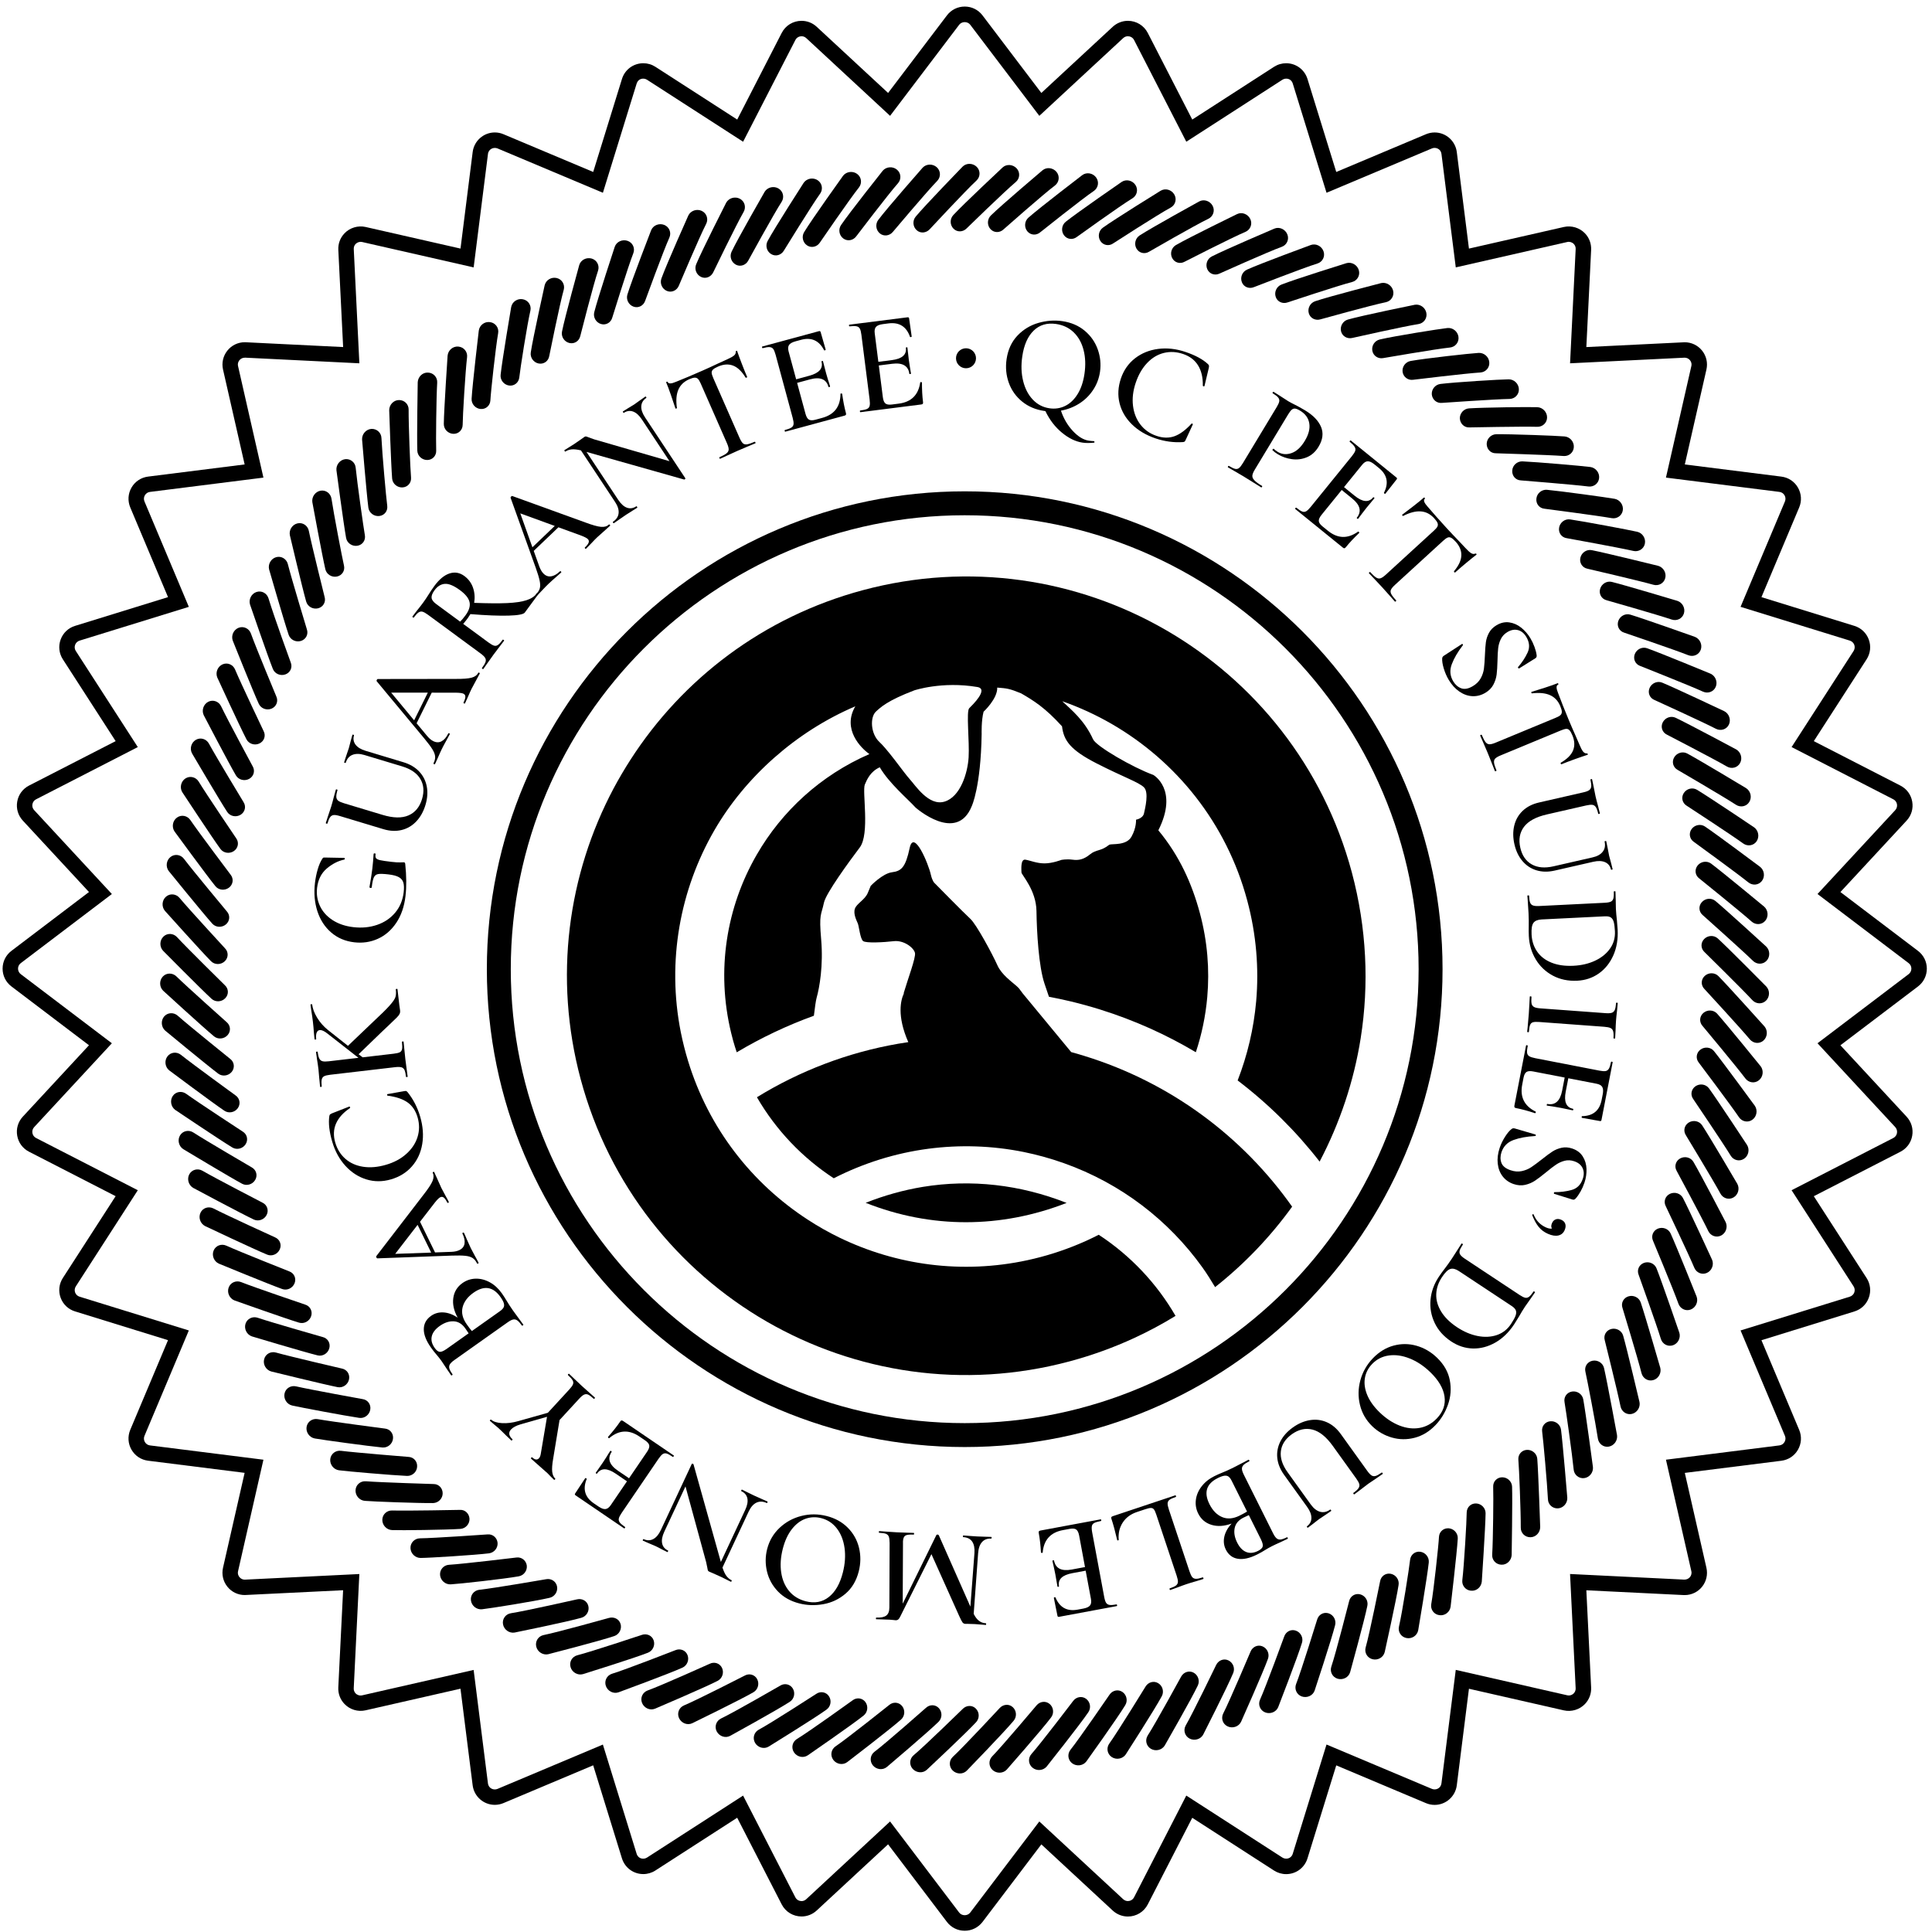 <?xml version="1.0" encoding="utf-8"?>
<svg version="1.1" xmlns="http://www.w3.org/2000/svg" xmlns:xlink="http://www.w3.org/1999/xlink" viewBox="0 0 160 160">
<g>
	<circle fill="none" cx="79.892" cy="80.265" r="46.839"/>
	<path d="M90.638,36.587c0.006,0.041,0.001,0.064-0.016,0.069c-0.36,0.042-0.684,0.042-0.969,0.001
		c-0.57-0.084-1.14-0.357-1.705-0.823c-0.566-0.464-1.024-1.061-1.374-1.789l-0.093-0.013c-0.718-0.104-1.331-0.366-1.841-0.783
		c-0.51-0.417-0.875-0.935-1.097-1.553c-0.221-0.619-0.281-1.268-0.183-1.947c0.116-0.793,0.416-1.444,0.899-1.953
		c0.483-0.508,1.061-0.859,1.73-1.053c0.67-0.193,1.333-0.242,1.988-0.147c0.732,0.107,1.352,0.373,1.856,0.796
		c0.505,0.424,0.864,0.94,1.079,1.546c0.215,0.606,0.276,1.226,0.185,1.857c-0.081,0.548-0.271,1.05-0.574,1.505
		c-0.303,0.457-0.685,0.83-1.145,1.121c-0.459,0.291-0.964,0.486-1.515,0.587c0.22,0.654,0.549,1.216,0.988,1.686
		s0.883,0.738,1.33,0.802c0.131,0.02,0.267,0.032,0.408,0.037C90.617,36.529,90.632,36.547,90.638,36.587z M84.734,31.558
		c0.156,0.628,0.423,1.143,0.803,1.541c0.379,0.397,0.838,0.635,1.378,0.714c0.462,0.067,0.895,0.002,1.298-0.196
		c0.402-0.197,0.745-0.521,1.028-0.977s0.474-1.018,0.571-1.688c0.104-0.709,0.079-1.362-0.074-1.959
		c-0.153-0.598-0.424-1.086-0.814-1.465c-0.389-0.38-0.876-0.612-1.462-0.698c-0.749-0.109-1.368,0.074-1.858,0.55
		c-0.491,0.476-0.806,1.188-0.943,2.136C84.553,30.248,84.577,30.928,84.734,31.558z"/>
	<path d="M100.04,30.156c0.049,0.05,0.076,0.09,0.082,0.121c0.007,0.031,0.002,0.093-0.013,0.187l-0.36,1.507
		c-0.008,0.021-0.031,0.03-0.071,0.025c-0.039-0.004-0.061-0.024-0.065-0.058c0.012-0.671-0.118-1.229-0.392-1.674
		c-0.273-0.446-0.69-0.764-1.252-0.952c-0.538-0.182-1.065-0.21-1.581-0.084c-0.516,0.127-0.977,0.402-1.383,0.83
		c-0.407,0.426-0.725,0.975-0.951,1.646c-0.224,0.665-0.298,1.299-0.223,1.905c0.075,0.605,0.282,1.125,0.62,1.56
		c0.339,0.435,0.781,0.745,1.328,0.929c0.538,0.182,1.034,0.191,1.489,0.027c0.453-0.164,0.922-0.509,1.404-1.038
		c0.015-0.02,0.039-0.02,0.074,0c0.033,0.021,0.049,0.038,0.044,0.052l-0.593,1.281c-0.037,0.086-0.069,0.136-0.095,0.153
		c-0.025,0.016-0.073,0.029-0.142,0.039c-0.758,0.049-1.509-0.053-2.255-0.304c-0.789-0.267-1.443-0.654-1.963-1.163
		s-0.861-1.092-1.025-1.752c-0.163-0.659-0.127-1.34,0.109-2.042c0.234-0.694,0.624-1.252,1.17-1.677
		c0.547-0.424,1.185-0.684,1.916-0.778c0.73-0.096,1.484-0.013,2.26,0.249C98.993,29.421,99.615,29.757,100.04,30.156z"/>
	<path d="M103.714,39.396c-0.009,0.126,0.047,0.253,0.166,0.38s0.332,0.282,0.64,0.467c0.02,0.013,0.018,0.038-0.007,0.078
		c-0.024,0.042-0.046,0.055-0.066,0.042c-0.273-0.166-0.485-0.297-0.634-0.396l-0.865-0.536l-0.727-0.424
		c-0.13-0.07-0.306-0.172-0.525-0.304c-0.021-0.012-0.018-0.038,0.006-0.078c0.024-0.041,0.046-0.055,0.066-0.042
		c0.227,0.138,0.4,0.219,0.521,0.246c0.12,0.027,0.227,0.005,0.319-0.066c0.094-0.071,0.203-0.21,0.327-0.417l2.797-4.633
		c0.121-0.201,0.191-0.358,0.211-0.473c0.02-0.116-0.012-0.224-0.093-0.322c-0.081-0.1-0.231-0.215-0.451-0.349
		c-0.021-0.012-0.019-0.038,0.006-0.078c0.023-0.04,0.046-0.053,0.066-0.042l0.514,0.324c0.286,0.191,0.519,0.34,0.698,0.45
		c0.154,0.092,0.347,0.194,0.579,0.308c0.083,0.042,0.195,0.1,0.337,0.176c0.141,0.077,0.305,0.171,0.491,0.283
		c0.66,0.399,1.098,0.854,1.313,1.365c0.214,0.511,0.146,1.059-0.204,1.639c-0.254,0.42-0.578,0.711-0.972,0.874
		c-0.395,0.163-0.804,0.216-1.229,0.159c-0.425-0.057-0.814-0.191-1.168-0.404c-0.188-0.113-0.334-0.225-0.44-0.333
		c-0.02-0.013-0.02-0.036,0.001-0.069c0.012-0.02,0.028-0.037,0.051-0.051c0.022-0.014,0.037-0.013,0.047,0.001
		c0.091,0.092,0.199,0.175,0.326,0.251c0.347,0.21,0.728,0.244,1.141,0.102s0.781-0.479,1.103-1.014
		c0.318-0.526,0.442-1.01,0.37-1.449c-0.071-0.438-0.324-0.789-0.758-1.051c-0.16-0.096-0.292-0.152-0.396-0.169
		s-0.199,0.009-0.287,0.079s-0.189,0.201-0.307,0.395l-2.761,4.573C103.79,39.1,103.722,39.27,103.714,39.396z"/>
	<path d="M112.522,44.039c0.019,0.015,0.031,0.033,0.039,0.054c0.008,0.021,0.01,0.035,0.004,0.041
		c-0.434,0.412-0.805,0.807-1.114,1.188c-0.039,0.049-0.076,0.076-0.111,0.083s-0.08-0.012-0.135-0.058l-3.939-3.195
		c-0.019-0.014-0.013-0.04,0.017-0.076s0.054-0.047,0.071-0.033c0.206,0.167,0.368,0.273,0.486,0.319
		c0.118,0.046,0.229,0.038,0.334-0.022c0.104-0.062,0.23-0.182,0.378-0.364l3.409-4.203c0.146-0.182,0.238-0.328,0.273-0.44
		c0.035-0.111,0.018-0.224-0.052-0.335c-0.069-0.112-0.204-0.249-0.404-0.41c-0.019-0.015-0.013-0.041,0.017-0.078
		c0.03-0.036,0.054-0.046,0.071-0.032l3.776,3.063c0.061,0.049,0.069,0.101,0.025,0.156l-0.939,1.193
		c-0.01,0.013-0.034,0.008-0.072-0.013c-0.037-0.02-0.053-0.042-0.044-0.065c0.414-0.809,0.273-1.495-0.423-2.058l-0.362-0.294
		c-0.218-0.177-0.405-0.263-0.559-0.258c-0.155,0.005-0.309,0.101-0.461,0.289l-1.502,1.851l0.872,0.707
		c0.666,0.541,1.18,0.586,1.543,0.139c0.015-0.018,0.039-0.014,0.072,0.013c0.033,0.027,0.043,0.049,0.027,0.068l-0.649,0.782
		l-0.337,0.434c-0.145,0.204-0.267,0.367-0.364,0.487c-0.01,0.012-0.033,0.003-0.069-0.026c-0.037-0.03-0.05-0.051-0.04-0.063
		c0.422-0.521,0.294-1.056-0.384-1.605l-0.862-0.7l-1.671,2.061c-0.161,0.201-0.237,0.371-0.226,0.509
		c0.013,0.141,0.115,0.289,0.309,0.447l0.444,0.359c0.812,0.658,1.645,0.682,2.501,0.072
		C112.481,44.015,112.498,44.019,112.522,44.039z"/>
	<path d="M117.661,42.352c-0.423-0.03-0.908,0.095-1.456,0.375c-0.012,0.009-0.032-0.001-0.061-0.032
		c-0.028-0.032-0.035-0.055-0.018-0.071c0.245-0.182,0.558-0.421,0.938-0.716c0.38-0.294,0.658-0.523,0.837-0.687
		c0.028-0.026,0.058-0.023,0.087,0.008c0.028,0.032,0.028,0.062,0,0.088c-0.126,0.115-0.042,0.334,0.252,0.655
		c0.436,0.511,0.956,1.096,1.561,1.758c0.311,0.338,0.645,0.693,1.004,1.062l0.545,0.579c0.2,0.218,0.36,0.364,0.481,0.438
		c0.121,0.075,0.237,0.087,0.35,0.037c0.028-0.015,0.056-0.009,0.082,0.02s0.028,0.054,0.005,0.075
		c-0.193,0.146-0.479,0.375-0.857,0.689c-0.378,0.314-0.679,0.575-0.903,0.78c-0.017,0.015-0.04,0.007-0.069-0.024
		c-0.028-0.032-0.037-0.059-0.025-0.08c0.391-0.463,0.593-0.896,0.607-1.301c0.016-0.404-0.143-0.788-0.474-1.15
		c-0.147-0.161-0.271-0.268-0.371-0.318c-0.1-0.051-0.197-0.057-0.293-0.016c-0.096,0.039-0.221,0.129-0.376,0.271l-3.975,3.639
		c-0.178,0.163-0.291,0.299-0.34,0.407c-0.05,0.109-0.041,0.227,0.025,0.357c0.065,0.129,0.201,0.307,0.407,0.531
		c0.016,0.017,0.006,0.042-0.028,0.072c-0.035,0.031-0.061,0.039-0.075,0.022c-0.185-0.201-0.326-0.361-0.426-0.482l-0.639-0.714
		l-0.624-0.666c-0.116-0.115-0.272-0.279-0.467-0.492c-0.01-0.012,0.002-0.033,0.036-0.064c0.034-0.032,0.057-0.042,0.067-0.03
		c0.205,0.225,0.371,0.376,0.497,0.457c0.126,0.08,0.248,0.1,0.366,0.061c0.117-0.039,0.262-0.138,0.434-0.295l3.991-3.654
		c0.15-0.136,0.246-0.25,0.289-0.342c0.042-0.093,0.044-0.188,0.005-0.29c-0.04-0.1-0.131-0.229-0.273-0.384
		C118.457,42.571,118.084,42.381,117.661,42.352z"/>
	<path d="M124.295,52.919c-0.117,0.238-0.191,0.49-0.222,0.758c-0.031,0.268-0.05,0.617-0.057,1.046
		c-0.012,0.469-0.035,0.848-0.071,1.138c-0.037,0.289-0.127,0.569-0.269,0.839c-0.144,0.271-0.364,0.496-0.666,0.675
		c-0.342,0.204-0.7,0.296-1.073,0.279c-0.373-0.018-0.731-0.146-1.076-0.38c-0.344-0.234-0.639-0.56-0.886-0.975
		c-0.168-0.281-0.303-0.592-0.407-0.935c-0.104-0.342-0.147-0.622-0.132-0.84c0.004-0.083,0.048-0.155,0.131-0.213l1.491-0.969
		l0.01-0.006c0.026-0.016,0.052-0.008,0.075,0.023c0.022,0.032,0.023,0.059,0.001,0.082c-0.425,0.551-0.729,1.075-0.915,1.571
		c-0.186,0.495-0.146,0.964,0.116,1.406c0.172,0.288,0.394,0.481,0.666,0.583c0.273,0.101,0.595,0.042,0.963-0.178
		c0.294-0.174,0.513-0.394,0.656-0.656s0.231-0.533,0.265-0.811c0.034-0.278,0.061-0.646,0.08-1.102
		c0.017-0.444,0.042-0.8,0.079-1.067c0.036-0.267,0.121-0.526,0.257-0.778c0.135-0.252,0.344-0.462,0.625-0.631
		c0.349-0.207,0.7-0.285,1.057-0.234c0.357,0.051,0.687,0.197,0.989,0.438c0.302,0.241,0.555,0.532,0.759,0.874
		c0.135,0.228,0.248,0.468,0.341,0.722c0.091,0.253,0.15,0.477,0.175,0.671c0.02,0.125-0.015,0.213-0.101,0.264l-1.349,0.844
		c-0.02,0.012-0.044,0.001-0.073-0.031c-0.028-0.033-0.035-0.058-0.019-0.077c0.328-0.377,0.593-0.777,0.79-1.198
		c0.198-0.421,0.164-0.856-0.104-1.306c-0.18-0.301-0.409-0.489-0.688-0.562c-0.28-0.073-0.57-0.021-0.871,0.158
		C124.594,52.489,124.412,52.682,124.295,52.919z"/>
	<path d="M128.364,57.568c-0.388-0.172-0.887-0.221-1.496-0.146c-0.015,0.006-0.029-0.011-0.046-0.049
		c-0.017-0.04-0.014-0.064,0.008-0.073c0.292-0.089,0.667-0.206,1.125-0.353c0.457-0.148,0.798-0.268,1.021-0.36
		c0.035-0.015,0.062-0.002,0.078,0.037c0.017,0.04,0.007,0.068-0.029,0.082c-0.158,0.065-0.154,0.3,0.014,0.703
		c0.234,0.628,0.523,1.356,0.866,2.185c0.177,0.424,0.37,0.871,0.581,1.34l0.315,0.729c0.113,0.274,0.214,0.467,0.302,0.578
		c0.088,0.111,0.194,0.162,0.316,0.153c0.032-0.004,0.056,0.011,0.071,0.048c0.015,0.035,0.008,0.059-0.021,0.071
		c-0.231,0.072-0.579,0.189-1.041,0.355c-0.463,0.167-0.834,0.308-1.115,0.425c-0.021,0.009-0.041-0.007-0.058-0.047
		c-0.016-0.039-0.015-0.066,0.004-0.082c0.523-0.303,0.862-0.641,1.016-1.017c0.152-0.375,0.134-0.788-0.055-1.243
		c-0.083-0.201-0.163-0.342-0.239-0.425c-0.076-0.083-0.166-0.121-0.27-0.117c-0.104,0.006-0.252,0.048-0.446,0.129l-4.978,2.063
		c-0.224,0.092-0.376,0.182-0.459,0.266c-0.083,0.085-0.115,0.2-0.098,0.345c0.018,0.145,0.085,0.357,0.201,0.637
		c0.009,0.021-0.008,0.042-0.052,0.06c-0.043,0.019-0.069,0.017-0.078-0.005c-0.104-0.253-0.184-0.452-0.235-0.599l-0.355-0.89
		l-0.36-0.837c-0.07-0.148-0.16-0.355-0.271-0.622c-0.006-0.014,0.013-0.03,0.056-0.048c0.043-0.018,0.068-0.02,0.074-0.005
		c0.116,0.28,0.221,0.479,0.311,0.598c0.092,0.118,0.199,0.179,0.323,0.183c0.123,0.004,0.294-0.04,0.509-0.129l5-2.072
		c0.187-0.078,0.316-0.151,0.388-0.224c0.071-0.072,0.105-0.161,0.103-0.271c-0.003-0.107-0.044-0.26-0.125-0.454
		C129.037,58.046,128.752,57.74,128.364,57.568z"/>
	<path d="M132.73,70.537c0.18-0.229,0.23-0.511,0.154-0.846c-0.003-0.014,0.018-0.027,0.063-0.038
		c0.046-0.01,0.069-0.008,0.073,0.007l0.109,0.527c0.05,0.292,0.095,0.521,0.133,0.689c0.031,0.136,0.085,0.34,0.164,0.609
		l0.125,0.499c0.004,0.015-0.018,0.028-0.063,0.039c-0.046,0.011-0.07,0.008-0.073-0.007c-0.068-0.296-0.231-0.5-0.488-0.614
		c-0.258-0.113-0.584-0.124-0.979-0.034l-3.19,0.729c-0.548,0.125-1.051,0.118-1.51-0.021c-0.46-0.139-0.848-0.394-1.164-0.766
		c-0.316-0.37-0.539-0.833-0.665-1.388c-0.127-0.555-0.132-1.073-0.014-1.556c0.117-0.482,0.352-0.89,0.703-1.223
		c0.353-0.332,0.802-0.56,1.348-0.684l3.669-0.84c0.229-0.051,0.391-0.112,0.486-0.183c0.096-0.069,0.151-0.168,0.166-0.295
		c0.015-0.128-0.006-0.317-0.063-0.567c-0.006-0.023,0.015-0.04,0.061-0.05c0.046-0.011,0.07-0.004,0.076,0.018l0.124,0.596
		c0.061,0.337,0.115,0.609,0.162,0.813c0.052,0.229,0.124,0.506,0.216,0.838l0.142,0.568c0.005,0.023-0.016,0.039-0.062,0.049
		c-0.045,0.011-0.07,0.005-0.076-0.019c-0.057-0.25-0.122-0.432-0.195-0.542c-0.073-0.112-0.17-0.176-0.289-0.192
		c-0.12-0.017-0.294,0.001-0.521,0.053l-3.248,0.742c-0.903,0.208-1.535,0.549-1.893,1.026c-0.359,0.478-0.461,1.054-0.306,1.73
		c0.146,0.646,0.462,1.105,0.943,1.378c0.482,0.274,1.088,0.328,1.817,0.16l3.201-0.731
		C132.264,70.925,132.551,70.766,132.73,70.537z"/>
	<path d="M126.604,76.677c0.002-0.117,0.002-0.265,0.002-0.445c-0.002-0.18-0.008-0.382-0.019-0.607l-0.053-0.829
		c-0.016-0.147-0.029-0.353-0.043-0.618c0-0.016,0.022-0.024,0.069-0.026c0.047-0.002,0.07,0.003,0.071,0.02
		c0.013,0.265,0.042,0.457,0.087,0.576c0.044,0.118,0.125,0.198,0.24,0.239c0.114,0.042,0.289,0.057,0.522,0.045l5.404-0.268
		c0.233-0.011,0.404-0.042,0.511-0.09c0.106-0.047,0.179-0.136,0.216-0.262c0.036-0.127,0.049-0.318,0.035-0.575
		c0-0.016,0.022-0.024,0.069-0.027c0.047-0.002,0.07,0.004,0.071,0.02l0.019,0.619c0.002,0.343,0.008,0.616,0.017,0.819
		c0.017,0.312,0.044,0.625,0.083,0.943c0.034,0.389,0.055,0.649,0.062,0.781c0.039,0.794-0.082,1.506-0.362,2.135
		c-0.281,0.63-0.682,1.128-1.201,1.494c-0.521,0.365-1.115,0.564-1.785,0.598c-0.755,0.036-1.431-0.106-2.027-0.426
		c-0.598-0.323-1.068-0.771-1.412-1.348c-0.345-0.575-0.534-1.217-0.569-1.925C126.599,77.278,126.597,76.997,126.604,76.677z
		 M127.295,78.801c0.277,0.405,0.673,0.711,1.187,0.919c0.513,0.208,1.12,0.295,1.821,0.261c0.669-0.032,1.268-0.173,1.798-0.422
		c0.529-0.249,0.942-0.583,1.237-1.003c0.296-0.42,0.43-0.9,0.403-1.437c-0.017-0.327-0.049-0.579-0.096-0.756
		c-0.048-0.177-0.126-0.303-0.235-0.379s-0.272-0.11-0.491-0.099l-5.253,0.26c-0.318,0.017-0.542,0.109-0.67,0.279
		c-0.129,0.169-0.181,0.493-0.157,0.967C126.865,77.928,127.018,78.398,127.295,78.801z"/>
	<path d="M126.956,84.658c-0.112,0.031-0.191,0.105-0.24,0.223c-0.047,0.118-0.08,0.309-0.1,0.573
		c-0.002,0.023-0.026,0.033-0.073,0.03c-0.047-0.003-0.068-0.017-0.067-0.041c0.019-0.249,0.037-0.447,0.056-0.594l0.075-0.861
		l0.05-0.84c0.003-0.148,0.015-0.35,0.033-0.606c0.001-0.023,0.025-0.034,0.072-0.031c0.047,0.004,0.068,0.017,0.067,0.041
		c-0.02,0.264-0.015,0.458,0.016,0.581c0.03,0.124,0.1,0.212,0.209,0.267s0.28,0.091,0.514,0.108l5.397,0.397
		c0.232,0.017,0.405,0.007,0.518-0.032c0.112-0.038,0.193-0.116,0.246-0.234c0.051-0.117,0.086-0.308,0.106-0.572
		c0.001-0.023,0.025-0.033,0.072-0.03c0.047,0.003,0.069,0.017,0.066,0.041l-0.056,0.605c-0.041,0.34-0.068,0.62-0.085,0.837
		c-0.018,0.24-0.031,0.533-0.041,0.876l-0.03,0.583c-0.003,0.023-0.026,0.034-0.073,0.03c-0.046-0.003-0.069-0.016-0.067-0.04
		c0.019-0.257,0.01-0.447-0.028-0.571c-0.038-0.125-0.111-0.212-0.221-0.262c-0.11-0.051-0.281-0.085-0.515-0.103l-5.373-0.396
		C127.243,84.62,127.067,84.626,126.956,84.658z"/>
	<path d="M127.191,92.109c-0.005,0.023-0.015,0.043-0.029,0.06c-0.016,0.017-0.026,0.024-0.034,0.023
		c-0.567-0.189-1.091-0.331-1.572-0.424c-0.062-0.011-0.104-0.032-0.126-0.061c-0.022-0.027-0.026-0.076-0.014-0.146l0.966-4.979
		c0.005-0.023,0.03-0.03,0.075-0.021c0.046,0.009,0.067,0.024,0.063,0.048c-0.051,0.259-0.068,0.453-0.053,0.579
		c0.016,0.125,0.074,0.22,0.177,0.284c0.103,0.063,0.27,0.118,0.499,0.163l5.313,1.03c0.229,0.044,0.401,0.056,0.517,0.035
		c0.116-0.022,0.206-0.09,0.271-0.203c0.065-0.115,0.124-0.298,0.173-0.55c0.004-0.023,0.029-0.03,0.075-0.022
		c0.046,0.009,0.066,0.026,0.062,0.048l-0.925,4.773c-0.016,0.077-0.057,0.109-0.126,0.095l-1.495-0.266
		c-0.016-0.003-0.023-0.027-0.022-0.069c0-0.044,0.013-0.068,0.037-0.071c0.907-0.015,1.446-0.462,1.617-1.341l0.089-0.459
		c0.054-0.276,0.041-0.48-0.036-0.615c-0.077-0.133-0.233-0.224-0.471-0.27l-2.341-0.453l-0.214,1.102
		c-0.163,0.841,0.039,1.315,0.604,1.427c0.022,0.004,0.03,0.027,0.022,0.07c-0.008,0.042-0.023,0.06-0.047,0.057l-0.996-0.206
		l-0.541-0.094c-0.248-0.032-0.448-0.063-0.602-0.093c-0.016-0.003-0.019-0.027-0.01-0.072c0.009-0.047,0.021-0.068,0.036-0.065
		c0.658,0.128,1.07-0.238,1.236-1.094l0.211-1.091l-2.604-0.504c-0.252-0.048-0.438-0.035-0.556,0.041
		c-0.118,0.077-0.2,0.237-0.248,0.482l-0.108,0.563c-0.199,1.024,0.172,1.772,1.112,2.239
		C127.192,92.063,127.197,92.079,127.191,92.109z"/>
	<path d="M129.577,96.129c-0.257,0.067-0.496,0.174-0.72,0.327c-0.224,0.15-0.501,0.363-0.831,0.639
		c-0.363,0.296-0.666,0.526-0.909,0.688c-0.243,0.16-0.514,0.274-0.813,0.343c-0.299,0.068-0.613,0.046-0.946-0.065
		c-0.376-0.127-0.68-0.338-0.909-0.633c-0.229-0.295-0.367-0.649-0.413-1.064c-0.046-0.414,0.008-0.849,0.162-1.306
		c0.104-0.311,0.252-0.617,0.444-0.918c0.191-0.302,0.375-0.518,0.551-0.648c0.065-0.051,0.148-0.064,0.247-0.04l1.706,0.499
		l0.011,0.004c0.03,0.01,0.04,0.034,0.032,0.073c-0.009,0.038-0.03,0.056-0.062,0.054c-0.695,0.037-1.291,0.148-1.788,0.33
		c-0.497,0.183-0.827,0.518-0.991,1.005c-0.106,0.317-0.109,0.612-0.008,0.885c0.102,0.272,0.355,0.477,0.762,0.613
		c0.325,0.11,0.634,0.134,0.926,0.071s0.556-0.172,0.788-0.327c0.233-0.156,0.529-0.375,0.887-0.657
		c0.349-0.278,0.635-0.49,0.861-0.636c0.226-0.146,0.479-0.25,0.759-0.312c0.278-0.063,0.574-0.041,0.885,0.063
		c0.384,0.129,0.673,0.345,0.866,0.649c0.194,0.304,0.298,0.649,0.313,1.036c0.013,0.387-0.043,0.768-0.17,1.145
		c-0.084,0.251-0.192,0.495-0.324,0.73c-0.133,0.234-0.265,0.424-0.396,0.57c-0.082,0.096-0.171,0.127-0.267,0.095l-1.518-0.473
		c-0.022-0.007-0.03-0.032-0.024-0.076c0.007-0.042,0.022-0.065,0.047-0.065c0.5,0.004,0.975-0.056,1.423-0.18
		c0.449-0.125,0.757-0.434,0.923-0.929c0.112-0.333,0.104-0.629-0.022-0.89c-0.126-0.261-0.355-0.446-0.688-0.558
		C130.099,96.078,129.833,96.064,129.577,96.129z"/>
	<path d="M129.058,102.316c-0.241,0.056-0.529,0.011-0.865-0.136c-0.314-0.138-0.573-0.333-0.776-0.587
		c-0.204-0.255-0.378-0.576-0.524-0.962c-0.004-0.01-0.003-0.023,0.004-0.037c0.009-0.021,0.028-0.035,0.056-0.039
		c0.027-0.005,0.046,0.002,0.054,0.023c0.204,0.506,0.549,0.864,1.034,1.077c0.2,0.087,0.362,0.115,0.486,0.085
		c-0.079-0.112-0.078-0.26,0.003-0.445c0.068-0.158,0.171-0.261,0.309-0.313c0.137-0.051,0.287-0.04,0.451,0.032
		c0.179,0.078,0.292,0.192,0.34,0.346c0.049,0.152,0.03,0.326-0.054,0.518C129.472,102.114,129.3,102.26,129.058,102.316z"/>
	<path d="M119.646,105.063c0.071-0.093,0.159-0.212,0.265-0.357c0.105-0.146,0.221-0.312,0.346-0.501l0.448-0.698
		c0.075-0.128,0.186-0.302,0.332-0.523c0.008-0.013,0.032-0.007,0.071,0.019s0.054,0.045,0.046,0.058
		c-0.146,0.221-0.237,0.393-0.271,0.515c-0.033,0.122-0.017,0.234,0.052,0.334c0.068,0.102,0.2,0.217,0.396,0.346l4.513,2.986
		c0.195,0.129,0.35,0.206,0.465,0.231c0.114,0.024,0.224-0.004,0.328-0.085c0.104-0.08,0.229-0.228,0.37-0.441
		c0.009-0.014,0.032-0.007,0.071,0.02c0.039,0.025,0.054,0.045,0.046,0.058l-0.353,0.51c-0.202,0.276-0.358,0.5-0.471,0.669
		c-0.172,0.26-0.336,0.529-0.493,0.808c-0.202,0.334-0.34,0.557-0.413,0.666c-0.438,0.663-0.957,1.165-1.557,1.507
		c-0.6,0.341-1.217,0.505-1.853,0.491c-0.636-0.015-1.232-0.207-1.791-0.576c-0.631-0.417-1.091-0.932-1.382-1.545
		c-0.29-0.613-0.404-1.254-0.341-1.921c0.064-0.668,0.291-1.297,0.683-1.889C119.285,105.544,119.45,105.317,119.646,105.063z
		 M118.943,107.184c-0.016,0.489,0.122,0.97,0.412,1.442c0.29,0.473,0.728,0.902,1.313,1.29c0.559,0.368,1.125,0.611,1.699,0.724
		c0.574,0.114,1.104,0.088,1.591-0.075c0.487-0.164,0.879-0.47,1.176-0.918c0.181-0.272,0.304-0.495,0.37-0.666
		c0.066-0.171,0.078-0.319,0.036-0.446c-0.043-0.126-0.155-0.25-0.337-0.371l-4.386-2.901c-0.268-0.176-0.502-0.235-0.706-0.172
		c-0.204,0.061-0.438,0.289-0.699,0.686C119.115,106.225,118.959,106.694,118.943,107.184z"/>
	<path d="M115.412,111.437c0.637-0.172,1.27-0.167,1.902,0.013c0.631,0.181,1.194,0.509,1.688,0.985
		c0.578,0.557,0.934,1.178,1.064,1.867c0.133,0.69,0.082,1.363-0.15,2.021s-0.578,1.225-1.038,1.703
		c-0.513,0.533-1.09,0.881-1.728,1.045c-0.64,0.165-1.268,0.157-1.886-0.021c-0.617-0.178-1.156-0.489-1.617-0.932
		c-0.511-0.492-0.85-1.078-1.018-1.758c-0.167-0.68-0.157-1.365,0.031-2.054c0.188-0.69,0.535-1.3,1.043-1.826
		C114.207,111.957,114.776,111.61,115.412,111.437z M113.034,114.129c-0.074,0.441-0.009,0.91,0.196,1.405
		c0.206,0.495,0.553,0.977,1.041,1.447c0.517,0.497,1.062,0.856,1.637,1.08c0.575,0.223,1.13,0.287,1.665,0.191
		s1.009-0.357,1.419-0.784c0.524-0.543,0.735-1.155,0.635-1.83c-0.102-0.676-0.497-1.346-1.188-2.011
		c-0.533-0.513-1.101-0.889-1.703-1.127c-0.603-0.24-1.176-0.321-1.721-0.244c-0.544,0.076-1.005,0.311-1.383,0.705
		C113.308,113.296,113.108,113.686,113.034,114.129z"/>
	<path d="M109.326,125.199c0.281,0.076,0.56,0.015,0.838-0.186c0.013-0.008,0.033,0.006,0.061,0.044
		c0.027,0.038,0.034,0.061,0.021,0.071l-0.443,0.304c-0.249,0.16-0.443,0.29-0.583,0.39c-0.113,0.083-0.28,0.211-0.498,0.389
		l-0.412,0.309c-0.013,0.01-0.031-0.005-0.06-0.043c-0.026-0.038-0.034-0.061-0.021-0.07c0.246-0.179,0.372-0.408,0.376-0.688
		c0.005-0.282-0.112-0.587-0.348-0.916l-1.91-2.657c-0.327-0.456-0.517-0.922-0.567-1.399c-0.05-0.477,0.035-0.933,0.254-1.37
		c0.22-0.436,0.56-0.82,1.022-1.151c0.461-0.333,0.937-0.538,1.428-0.616c0.49-0.08,0.957-0.021,1.399,0.174
		s0.827,0.521,1.155,0.977l2.195,3.055c0.137,0.19,0.256,0.315,0.357,0.377c0.102,0.062,0.214,0.074,0.337,0.038
		s0.289-0.129,0.498-0.279c0.02-0.013,0.042-0.001,0.069,0.037c0.027,0.038,0.031,0.064,0.013,0.078l-0.5,0.345
		c-0.288,0.187-0.517,0.342-0.688,0.465c-0.19,0.137-0.42,0.312-0.689,0.525l-0.467,0.35c-0.02,0.014-0.043,0.001-0.07-0.037
		c-0.026-0.038-0.031-0.064-0.012-0.078c0.209-0.149,0.35-0.279,0.424-0.39c0.074-0.111,0.096-0.225,0.064-0.341
		c-0.031-0.118-0.115-0.271-0.252-0.461l-1.944-2.705c-0.541-0.752-1.101-1.202-1.68-1.347c-0.579-0.146-1.15-0.016-1.714,0.388
		c-0.537,0.388-0.839,0.856-0.904,1.407s0.121,1.129,0.558,1.736l1.917,2.667C108.787,124.919,109.045,125.122,109.326,125.199z"/>
	<path d="M100.339,126.283c-0.502-0.149-0.871-0.462-1.108-0.936c-0.181-0.363-0.245-0.742-0.194-1.138
		c0.051-0.395,0.209-0.767,0.476-1.113c0.267-0.347,0.616-0.628,1.049-0.843c0.201-0.102,0.44-0.208,0.716-0.319
		c0.094-0.038,0.212-0.088,0.355-0.151c0.143-0.063,0.302-0.137,0.476-0.224l0.748-0.387c0.129-0.074,0.308-0.167,0.538-0.282
		c0.021-0.011,0.042,0.004,0.063,0.047c0.021,0.042,0.021,0.069,0,0.079c-0.223,0.111-0.38,0.214-0.473,0.308
		s-0.137,0.201-0.134,0.322c0.003,0.12,0.058,0.285,0.162,0.494l2.418,4.841c0.101,0.202,0.199,0.343,0.295,0.421
		c0.096,0.077,0.207,0.109,0.334,0.094c0.128-0.016,0.304-0.079,0.526-0.191c0.014-0.007,0.031,0.011,0.052,0.053
		c0.021,0.042,0.024,0.066,0.011,0.073l-0.55,0.262c-0.313,0.139-0.564,0.255-0.752,0.35c-0.195,0.097-0.396,0.21-0.602,0.339
		c-0.073,0.045-0.162,0.099-0.267,0.16c-0.104,0.061-0.227,0.125-0.366,0.195c-0.62,0.31-1.153,0.427-1.6,0.354
		c-0.446-0.073-0.776-0.326-0.993-0.758c-0.166-0.334-0.209-0.69-0.127-1.066c0.082-0.376,0.283-0.74,0.604-1.093
		C101.393,126.396,100.841,126.434,100.339,126.283z M100.162,124.568c0.265,0.529,0.614,0.887,1.05,1.07
		c0.436,0.184,0.918,0.142,1.448-0.122c0.251-0.125,0.457-0.238,0.616-0.334l-1.269-2.541c-0.08-0.161-0.164-0.276-0.251-0.346
		s-0.201-0.098-0.342-0.084c-0.142,0.014-0.331,0.081-0.567,0.198C99.906,122.88,99.678,123.6,100.162,124.568z M104.572,128.075
		c0.034-0.13-0.018-0.335-0.157-0.613l-0.992-1.987l-0.444,0.209c-0.411,0.205-0.654,0.493-0.729,0.868
		c-0.075,0.372-0.007,0.771,0.206,1.197c0.198,0.397,0.446,0.657,0.742,0.778c0.296,0.123,0.625,0.093,0.988-0.087
		C104.408,128.327,104.537,128.206,104.572,128.075z"/>
	<path d="M95.752,125.412c-0.067-0.199-0.132-0.339-0.194-0.416c-0.063-0.077-0.147-0.115-0.253-0.113
		c-0.106,0.002-0.267,0.041-0.48,0.112l-0.666,0.222c-0.524,0.174-0.919,0.469-1.184,0.882c-0.266,0.414-0.374,0.887-0.327,1.421
		c0,0.025-0.019,0.042-0.058,0.05c-0.038,0.008-0.061,0.002-0.067-0.02c-0.166-0.717-0.325-1.305-0.478-1.763
		c-0.021-0.06-0.023-0.105-0.01-0.139s0.054-0.061,0.12-0.084l5.188-1.731c0.015-0.004,0.029,0.016,0.044,0.059
		c0.016,0.045,0.015,0.069,0,0.075c-0.251,0.083-0.428,0.163-0.529,0.238c-0.103,0.075-0.156,0.174-0.161,0.293
		c-0.005,0.122,0.029,0.292,0.104,0.515l1.713,5.133c0.074,0.221,0.148,0.377,0.224,0.467c0.076,0.09,0.179,0.135,0.311,0.137
		c0.132,0.001,0.319-0.04,0.563-0.121c0.015-0.004,0.03,0.015,0.045,0.06c0.015,0.044,0.015,0.069,0,0.075l-0.569,0.177
		c-0.33,0.093-0.599,0.174-0.806,0.244c-0.222,0.074-0.492,0.173-0.813,0.296l-0.551,0.196c-0.022,0.008-0.041-0.011-0.056-0.055
		s-0.012-0.071,0.011-0.078c0.244-0.082,0.417-0.162,0.518-0.24c0.101-0.08,0.154-0.179,0.159-0.3s-0.03-0.292-0.104-0.513
		L95.752,125.412z"/>
	<path d="M86.308,128.605c-0.023,0.004-0.045,0.003-0.066-0.005c-0.021-0.009-0.033-0.017-0.034-0.023
		c-0.032-0.598-0.093-1.137-0.183-1.619c-0.012-0.062-0.008-0.107,0.01-0.138c0.019-0.032,0.062-0.053,0.131-0.067l4.986-0.928
		c0.023-0.004,0.039,0.017,0.048,0.063c0.008,0.045,0.001,0.071-0.021,0.075c-0.261,0.049-0.447,0.104-0.559,0.164
		c-0.111,0.061-0.179,0.15-0.199,0.269c-0.021,0.12-0.012,0.294,0.031,0.524l0.991,5.32c0.042,0.23,0.095,0.395,0.157,0.494
		s0.158,0.159,0.289,0.179c0.13,0.019,0.321,0.005,0.574-0.043c0.023-0.004,0.039,0.017,0.048,0.063
		c0.009,0.046,0.001,0.071-0.021,0.076l-4.781,0.889c-0.076,0.015-0.12-0.012-0.134-0.081l-0.301-1.49
		c-0.003-0.015,0.017-0.031,0.057-0.046c0.041-0.016,0.067-0.013,0.079,0.009c0.346,0.839,0.96,1.177,1.841,1.012l0.46-0.085
		c0.275-0.052,0.462-0.138,0.559-0.259c0.096-0.12,0.122-0.3,0.078-0.537l-0.438-2.344l-1.103,0.205
		c-0.842,0.156-1.212,0.518-1.105,1.086c0.004,0.023-0.015,0.038-0.057,0.046c-0.042,0.008-0.065,0-0.07-0.023l-0.175-1.002
		l-0.111-0.538c-0.061-0.243-0.105-0.44-0.134-0.594c-0.004-0.015,0.019-0.027,0.064-0.035c0.045-0.009,0.07-0.006,0.072,0.01
		c0.123,0.659,0.613,0.909,1.472,0.749l1.092-0.204l-0.485-2.608c-0.048-0.252-0.128-0.421-0.243-0.501
		c-0.114-0.082-0.293-0.1-0.539-0.054l-0.563,0.104c-1.026,0.191-1.585,0.811-1.675,1.858
		C86.352,128.589,86.338,128.6,86.308,128.605z"/>
	<path d="M72.783,126.869c0.002-0.047,0.012-0.07,0.027-0.069c0.257,0.014,0.463,0.029,0.618,0.044l0.839,0.055l0.818,0.031
		c0.141-0.001,0.339,0.006,0.596,0.019c0.016,0,0.021,0.024,0.02,0.072c-0.003,0.047-0.011,0.07-0.026,0.068
		c-0.343-0.017-0.574,0.009-0.695,0.08c-0.12,0.073-0.188,0.232-0.2,0.482l0.001,0.198l-0.023,4.961l2.788-5.683
		c0.018-0.03,0.049-0.044,0.096-0.042c0.039,0.002,0.073,0.019,0.104,0.051l2.617,5.918l0.336-4.431
		c0.029-0.412-0.034-0.731-0.189-0.958c-0.156-0.226-0.402-0.347-0.736-0.364c-0.023-0.002-0.034-0.026-0.031-0.073
		c0.002-0.047,0.016-0.069,0.038-0.068c0.21,0.011,0.374,0.023,0.49,0.037l0.641,0.044l0.689,0.025
		c0.117-0.002,0.281,0.002,0.491,0.013c0.023,0.001,0.033,0.026,0.031,0.072c-0.002,0.047-0.016,0.07-0.039,0.068
		c-0.318-0.016-0.571,0.08-0.758,0.289c-0.187,0.209-0.294,0.519-0.323,0.932l-0.366,5.013c0.127,0.257,0.271,0.447,0.433,0.572
		c0.161,0.125,0.351,0.194,0.568,0.205c0.023,0.002,0.034,0.025,0.031,0.073c-0.002,0.047-0.016,0.069-0.039,0.068l-0.5-0.04
		c-0.102-0.013-0.233-0.023-0.396-0.031l-0.55-0.017c-0.063,0.004-0.141,0.004-0.234,0c-0.101-0.005-0.181-0.047-0.239-0.123
		c-0.058-0.078-0.146-0.248-0.266-0.511l-2.308-5.141l-2.599,5.202c-0.054,0.105-0.107,0.179-0.164,0.22
		c-0.057,0.039-0.124,0.057-0.201,0.053c-0.056-0.003-0.125-0.01-0.21-0.023c-0.086-0.012-0.19-0.021-0.315-0.027l-0.63-0.021
		c-0.102,0.002-0.254-0.001-0.456-0.013c-0.016,0-0.022-0.024-0.021-0.07c0.003-0.046,0.012-0.07,0.027-0.068
		c0.374,0.019,0.647-0.036,0.822-0.163c0.174-0.128,0.262-0.348,0.263-0.66l0.021-5.348c-0.003-0.242-0.025-0.418-0.066-0.53
		c-0.041-0.111-0.119-0.189-0.233-0.234c-0.114-0.046-0.304-0.075-0.569-0.088C72.787,126.939,72.781,126.916,72.783,126.869z"/>
	<path d="M70.213,126.522c0.463,0.468,0.772,1.022,0.927,1.661c0.154,0.638,0.146,1.29-0.022,1.954
		c-0.199,0.778-0.565,1.394-1.101,1.849c-0.534,0.454-1.145,0.742-1.831,0.865c-0.687,0.122-1.351,0.102-1.992-0.063
		c-0.718-0.183-1.305-0.512-1.763-0.986c-0.458-0.476-0.762-1.026-0.911-1.651c-0.15-0.626-0.146-1.248,0.013-1.867
		c0.175-0.688,0.518-1.271,1.026-1.752c0.51-0.481,1.109-0.81,1.803-0.987c0.692-0.177,1.395-0.174,2.104,0.007
		C69.167,125.73,69.75,126.055,70.213,126.522z M66.698,125.782c-0.421,0.153-0.796,0.442-1.126,0.865
		c-0.328,0.422-0.577,0.962-0.745,1.618c-0.178,0.695-0.222,1.348-0.132,1.957c0.09,0.611,0.309,1.125,0.655,1.542
		c0.348,0.418,0.808,0.701,1.382,0.848c0.732,0.188,1.367,0.07,1.905-0.352s0.926-1.096,1.163-2.024
		c0.184-0.718,0.229-1.397,0.142-2.04c-0.09-0.641-0.302-1.18-0.637-1.615c-0.336-0.436-0.767-0.722-1.296-0.855
		C67.558,125.609,67.12,125.629,66.698,125.782z"/>
	<path d="M53.244,127.512c0.02-0.042,0.037-0.061,0.051-0.053c0.283,0.131,0.549,0.134,0.798,0.004
		c0.249-0.128,0.462-0.38,0.637-0.753l2.56-5.474c0.01-0.021,0.034-0.027,0.073-0.018c0.038,0.009,0.062,0.025,0.069,0.046
		l2.267,8.092l2.015-4.309c0.176-0.373,0.234-0.695,0.179-0.961c-0.056-0.267-0.225-0.466-0.507-0.599
		c-0.014-0.006-0.012-0.03,0.008-0.072c0.021-0.042,0.038-0.061,0.052-0.054c0.19,0.09,0.333,0.16,0.429,0.214l0.557,0.272
		l0.629,0.282c0.117,0.046,0.28,0.119,0.492,0.217c0.021,0.01,0.022,0.037,0.002,0.078c-0.02,0.042-0.04,0.059-0.062,0.049
		c-0.303-0.142-0.584-0.152-0.842-0.033c-0.259,0.12-0.476,0.367-0.65,0.741l-2.168,4.637c0.098,0.305,0.207,0.537,0.326,0.695
		c0.119,0.16,0.264,0.278,0.433,0.358c0.015,0.006,0.012,0.031-0.008,0.073c-0.021,0.042-0.037,0.06-0.052,0.054l-0.418-0.209
		c-0.089-0.05-0.218-0.115-0.388-0.193l-0.682-0.307c-0.088-0.032-0.191-0.077-0.313-0.133c-0.057-0.026-0.092-0.06-0.106-0.101
		c-0.016-0.042-0.031-0.118-0.049-0.229l-0.096-0.458l-1.711-6.271l-1.753,3.748c-0.176,0.375-0.236,0.697-0.182,0.966
		c0.055,0.271,0.219,0.471,0.494,0.6c0.015,0.006,0.012,0.032-0.009,0.074c-0.02,0.042-0.036,0.059-0.051,0.052l-0.429-0.213
		c-0.22-0.119-0.403-0.214-0.552-0.283c-0.141-0.066-0.335-0.148-0.581-0.246l-0.471-0.207
		C53.223,127.579,53.225,127.555,53.244,127.512z"/>
	<path d="M50.401,119.094c-0.02-0.014-0.034-0.031-0.043-0.051c-0.01-0.02-0.013-0.034-0.008-0.04
		c0.397-0.446,0.734-0.872,1.011-1.277c0.035-0.052,0.07-0.082,0.104-0.09c0.035-0.01,0.081,0.005,0.139,0.045l4.193,2.854
		c0.02,0.013,0.016,0.04-0.011,0.079c-0.026,0.038-0.049,0.052-0.068,0.038c-0.219-0.149-0.389-0.242-0.511-0.277
		c-0.122-0.035-0.232-0.019-0.332,0.05c-0.099,0.069-0.214,0.201-0.345,0.394l-3.046,4.473c-0.132,0.194-0.21,0.347-0.236,0.461
		c-0.026,0.115,0.001,0.224,0.079,0.33c0.08,0.105,0.225,0.231,0.438,0.376c0.02,0.013,0.016,0.039-0.011,0.077
		c-0.025,0.039-0.049,0.052-0.068,0.038l-4.019-2.736c-0.065-0.043-0.076-0.095-0.038-0.152l0.836-1.27
		c0.009-0.013,0.034-0.011,0.073,0.008c0.039,0.017,0.057,0.038,0.049,0.063c-0.344,0.838-0.147,1.512,0.594,2.015l0.387,0.263
		c0.232,0.157,0.425,0.227,0.578,0.209c0.154-0.018,0.298-0.127,0.435-0.327l1.342-1.97l-0.928-0.633
		c-0.708-0.482-1.226-0.484-1.55-0.008c-0.013,0.019-0.037,0.017-0.073-0.007c-0.034-0.024-0.046-0.046-0.032-0.066l0.581-0.833
		l0.3-0.461c0.128-0.215,0.235-0.388,0.323-0.516c0.009-0.013,0.032-0.006,0.07,0.02c0.039,0.026,0.054,0.046,0.045,0.059
		c-0.377,0.553-0.205,1.077,0.517,1.567l0.918,0.625l1.493-2.193c0.145-0.212,0.205-0.388,0.182-0.527
		c-0.023-0.138-0.139-0.277-0.345-0.418l-0.474-0.322c-0.862-0.587-1.695-0.542-2.497,0.137
		C50.444,119.114,50.428,119.111,50.401,119.094z"/>
	<path d="M40.598,117.597c0.032-0.034,0.054-0.046,0.065-0.036c0.189,0.174,0.495,0.273,0.918,0.297
		c0.423,0.023,0.871-0.032,1.346-0.169L45.371,117l1.772-1.926c0.163-0.179,0.267-0.322,0.309-0.432
		c0.042-0.108,0.032-0.219-0.03-0.329c-0.063-0.111-0.191-0.255-0.387-0.436c-0.018-0.016-0.01-0.04,0.021-0.075
		c0.032-0.035,0.057-0.044,0.074-0.028c0.188,0.173,0.332,0.312,0.431,0.412l0.619,0.586l0.628,0.562
		c0.12,0.099,0.274,0.236,0.464,0.411c0.012,0.011,0.001,0.033-0.03,0.067c-0.032,0.034-0.053,0.046-0.065,0.035
		c-0.194-0.179-0.35-0.295-0.465-0.349c-0.115-0.052-0.229-0.053-0.34-0.002c-0.11,0.051-0.245,0.163-0.403,0.336l-1.63,1.771
		l-0.528,3.199c-0.084,0.483-0.11,0.848-0.078,1.095c0.033,0.247,0.115,0.431,0.247,0.552c0.017,0.016,0.01,0.042-0.022,0.076
		c-0.031,0.034-0.057,0.043-0.073,0.028l-0.275-0.269c-0.116-0.128-0.202-0.219-0.26-0.271c-0.195-0.18-0.476-0.428-0.841-0.744
		l-0.542-0.482c-0.012-0.01-0.002-0.032,0.03-0.067c0.031-0.035,0.054-0.045,0.064-0.037c0.235,0.218,0.427,0.245,0.574,0.084
		c0.074-0.08,0.124-0.203,0.15-0.369l0.517-3.065l-2.199,0.628c-0.359,0.104-0.621,0.245-0.784,0.422
		c-0.232,0.252-0.189,0.524,0.125,0.813c0.012,0.011,0.002,0.034-0.03,0.068c-0.032,0.035-0.053,0.046-0.064,0.035l-0.439-0.419
		c-0.229-0.232-0.445-0.44-0.647-0.626c-0.097-0.089-0.22-0.192-0.367-0.308l-0.327-0.283
		C40.557,117.654,40.566,117.631,40.598,117.597z"/>
	<path d="M37.54,107.498c0.072-0.52,0.324-0.932,0.757-1.239c0.33-0.234,0.695-0.355,1.094-0.366
		c0.398-0.009,0.789,0.091,1.173,0.301c0.384,0.211,0.714,0.514,0.993,0.908c0.131,0.184,0.272,0.404,0.424,0.659
		c0.053,0.087,0.121,0.197,0.204,0.329c0.083,0.131,0.183,0.277,0.294,0.436l0.497,0.68c0.091,0.118,0.211,0.28,0.36,0.489
		c0.014,0.02,0.001,0.042-0.037,0.069c-0.039,0.027-0.064,0.032-0.078,0.013c-0.144-0.204-0.269-0.344-0.376-0.421
		c-0.107-0.077-0.22-0.104-0.338-0.083c-0.118,0.021-0.273,0.1-0.464,0.235l-4.416,3.127c-0.185,0.13-0.309,0.25-0.371,0.355
		c-0.063,0.107-0.077,0.221-0.042,0.346c0.034,0.123,0.124,0.287,0.268,0.49c0.009,0.014-0.006,0.033-0.044,0.06
		c-0.037,0.027-0.062,0.035-0.07,0.022l-0.342-0.503c-0.186-0.29-0.339-0.519-0.46-0.691c-0.126-0.178-0.269-0.358-0.427-0.542
		c-0.057-0.065-0.122-0.145-0.199-0.239c-0.075-0.094-0.158-0.205-0.248-0.332c-0.401-0.567-0.6-1.075-0.595-1.527
		c0.005-0.452,0.204-0.817,0.598-1.097c0.306-0.217,0.65-0.312,1.035-0.288c0.384,0.024,0.774,0.166,1.171,0.43
		C37.589,108.556,37.469,108.016,37.54,107.498z M36.414,111.953c0.134,0.015,0.329-0.068,0.583-0.248l1.813-1.284l-0.274-0.407
		c-0.266-0.375-0.588-0.572-0.968-0.589c-0.38-0.017-0.764,0.112-1.152,0.386c-0.362,0.257-0.582,0.541-0.657,0.852
		c-0.075,0.312,0.004,0.633,0.238,0.964C36.141,111.83,36.279,111.938,36.414,111.953z M39.208,107.061
		c-0.483,0.342-0.782,0.743-0.897,1.201c-0.114,0.458,0,0.929,0.342,1.412c0.162,0.23,0.304,0.417,0.424,0.559l2.318-1.641
		c0.146-0.104,0.247-0.203,0.303-0.301c0.056-0.096,0.066-0.213,0.031-0.351c-0.036-0.138-0.13-0.314-0.283-0.53
		C40.838,106.551,40.092,106.435,39.208,107.061z"/>
	<path d="M35.877,97.056c0.042-0.021,0.071-0.013,0.088,0.022c0.065,0.133,0.163,0.35,0.293,0.65
		c0.13,0.301,0.227,0.518,0.292,0.651c0.086,0.175,0.194,0.377,0.324,0.609s0.229,0.413,0.293,0.546
		c0.014,0.028-0.001,0.052-0.042,0.073c-0.042,0.021-0.07,0.016-0.084-0.012c-0.1-0.203-0.194-0.34-0.286-0.413
		s-0.19-0.083-0.295-0.031c-0.105,0.051-0.255,0.199-0.448,0.441l-1.227,1.588l1.243,2.541l1.38-0.05
		c0.254-0.013,0.466-0.06,0.634-0.142c0.245-0.12,0.388-0.297,0.428-0.533c0.04-0.237-0.016-0.514-0.17-0.829
		c-0.018-0.035-0.005-0.063,0.037-0.083c0.042-0.021,0.071-0.014,0.088,0.021c0.063,0.126,0.145,0.311,0.246,0.557
		c0.117,0.272,0.223,0.507,0.318,0.703c0.093,0.189,0.208,0.406,0.345,0.651c0.124,0.217,0.221,0.399,0.293,0.546
		c0.018,0.036,0.005,0.063-0.037,0.083s-0.071,0.013-0.089-0.022c-0.096-0.195-0.214-0.341-0.356-0.437
		c-0.143-0.095-0.344-0.157-0.604-0.185c-0.262-0.028-0.631-0.034-1.108-0.018l-6.186,0.229c-0.028-0.003-0.054-0.03-0.078-0.079
		c-0.023-0.048-0.027-0.082-0.01-0.099l3.929-5.11c0.384-0.491,0.628-0.864,0.733-1.12s0.111-0.477,0.02-0.666
		C35.822,97.104,35.835,97.077,35.877,97.056z M35.709,103.735l-1.125-2.299l-1.855,2.404L35.709,103.735z"/>
	<path d="M27.273,92.439c0.012-0.069,0.029-0.114,0.051-0.138c0.022-0.022,0.076-0.053,0.161-0.095l1.442-0.566
		c0.021-0.007,0.042,0.008,0.061,0.042c0.019,0.036,0.015,0.065-0.011,0.089c-0.557,0.373-0.939,0.799-1.149,1.278
		c-0.209,0.479-0.23,1.003-0.064,1.571c0.159,0.547,0.438,0.995,0.836,1.345c0.399,0.351,0.89,0.571,1.472,0.661
		c0.582,0.09,1.214,0.035,1.894-0.163c0.674-0.196,1.237-0.499,1.69-0.908c0.453-0.407,0.762-0.875,0.925-1.401
		c0.162-0.526,0.163-1.066,0.002-1.62c-0.16-0.546-0.437-0.958-0.83-1.236c-0.394-0.279-0.945-0.466-1.654-0.56
		c-0.024,0-0.038-0.021-0.042-0.06c-0.003-0.04,0.003-0.062,0.017-0.065l1.39-0.248c0.092-0.018,0.151-0.021,0.18-0.009
		c0.027,0.012,0.065,0.043,0.113,0.095c0.473,0.592,0.819,1.266,1.04,2.022c0.233,0.801,0.29,1.559,0.17,2.275
		c-0.119,0.717-0.403,1.331-0.85,1.842c-0.447,0.512-1.026,0.872-1.737,1.08c-0.703,0.205-1.385,0.206-2.045,0
		c-0.661-0.205-1.239-0.58-1.734-1.125c-0.496-0.545-0.858-1.21-1.088-1.996C27.269,93.719,27.189,93.015,27.273,92.439z"/>
	<path d="M32.845,81.894c0.046-0.006,0.07,0.003,0.073,0.026l0.151,1.301l0.064,0.451c0.013,0.108,0.001,0.204-0.037,0.287
		c-0.037,0.082-0.111,0.182-0.224,0.296c-0.112,0.116-0.334,0.33-0.666,0.643l-0.583,0.551l-1.925,1.86l0.336,0.254l2.554-0.298
		c0.24-0.027,0.412-0.067,0.516-0.118c0.104-0.052,0.169-0.14,0.192-0.264c0.025-0.125,0.021-0.318-0.009-0.582
		c-0.004-0.031,0.019-0.05,0.064-0.055c0.046-0.005,0.071,0.007,0.075,0.039c0.028,0.248,0.048,0.445,0.058,0.594l0.087,0.848
		l0.108,0.824c0.025,0.145,0.053,0.352,0.083,0.613c0.002,0.016-0.021,0.025-0.066,0.031c-0.047,0.006-0.071,0-0.073-0.016
		c-0.03-0.263-0.071-0.451-0.125-0.566c-0.052-0.116-0.138-0.19-0.255-0.224c-0.118-0.033-0.293-0.036-0.525-0.01l-5.375,0.628
		c-0.231,0.027-0.399,0.068-0.503,0.123c-0.104,0.056-0.169,0.147-0.197,0.277c-0.028,0.128-0.026,0.321,0.002,0.577
		c0.003,0.014-0.02,0.024-0.066,0.03c-0.046,0.005-0.07,0-0.072-0.015l-0.06-0.616c-0.024-0.343-0.049-0.614-0.072-0.815
		c-0.027-0.233-0.068-0.518-0.123-0.856l-0.08-0.579c-0.003-0.023,0.02-0.038,0.066-0.043c0.046-0.005,0.07,0.003,0.073,0.027
		c0.03,0.255,0.075,0.44,0.136,0.554c0.06,0.115,0.148,0.187,0.266,0.216c0.117,0.03,0.292,0.031,0.524,0.003l2.449-0.286
		l-2.564-2.006c-0.268-0.213-0.482-0.31-0.646-0.29c-0.116,0.012-0.199,0.083-0.252,0.212c-0.051,0.127-0.063,0.306-0.036,0.539
		c0.001,0.015-0.021,0.026-0.067,0.031c-0.047,0.006-0.07,0-0.072-0.015l-0.05-0.524c-0.024-0.342-0.053-0.652-0.085-0.931
		c-0.035-0.301-0.079-0.605-0.131-0.914l-0.069-0.498c-0.003-0.023,0.02-0.038,0.065-0.043c0.047-0.005,0.071,0.003,0.074,0.027
		c0.039,0.341,0.176,0.703,0.409,1.088c0.233,0.384,0.531,0.724,0.896,1.019l1.659,1.313l2.064-1.971
		c0.658-0.61,1.121-1.067,1.388-1.369c0.267-0.302,0.426-0.534,0.478-0.698c0.052-0.162,0.063-0.375,0.031-0.638
		C32.775,81.914,32.798,81.899,32.845,81.894z"/>
	<path d="M32.817,76.425c-0.408,0.608-0.917,1.049-1.525,1.322c-0.608,0.275-1.261,0.371-1.957,0.29
		c-0.744-0.087-1.379-0.357-1.906-0.811c-0.528-0.454-0.908-1.039-1.143-1.757c-0.233-0.717-0.302-1.498-0.203-2.342
		c0.045-0.386,0.12-0.76,0.225-1.121c0.105-0.36,0.229-0.648,0.372-0.867c0.039-0.066,0.071-0.105,0.096-0.113
		c0.024-0.009,0.088-0.011,0.188-0.008l1.55,0.029c0.023,0.002,0.037,0.026,0.039,0.069c0.004,0.043-0.011,0.067-0.043,0.072
		c-0.507,0.105-0.988,0.351-1.445,0.736c-0.456,0.387-0.725,0.92-0.805,1.602c-0.062,0.534,0.017,1.035,0.237,1.504
		c0.22,0.469,0.567,0.858,1.046,1.169c0.478,0.311,1.049,0.505,1.715,0.583c0.704,0.082,1.36,0.02,1.969-0.188
		c0.609-0.208,1.109-0.545,1.501-1.013c0.392-0.469,0.626-1.031,0.703-1.689c0.039-0.333,0.03-0.598-0.025-0.792
		c-0.056-0.195-0.18-0.347-0.37-0.455c-0.191-0.11-0.48-0.186-0.868-0.231c-0.401-0.047-0.686-0.057-0.85-0.028
		c-0.163,0.028-0.282,0.119-0.355,0.271c-0.072,0.152-0.132,0.425-0.177,0.821c-0.006,0.046-0.04,0.065-0.102,0.058
		c-0.023-0.002-0.044-0.011-0.063-0.024c-0.018-0.014-0.026-0.029-0.024-0.044c0.114-0.638,0.193-1.15,0.239-1.537
		c0.044-0.387,0.08-0.79,0.105-1.211c0.002-0.016,0.013-0.028,0.034-0.038c0.021-0.009,0.038-0.013,0.054-0.011
		c0.054,0.006,0.079,0.029,0.074,0.068c-0.025,0.153-0.013,0.264,0.038,0.333c0.051,0.068,0.164,0.123,0.34,0.164
		c0.176,0.04,0.484,0.085,0.925,0.137c0.349,0.041,0.598,0.056,0.748,0.046c0.15-0.01,0.245-0.013,0.283-0.008
		c0.047,0.005,0.076,0.017,0.09,0.034c0.015,0.018,0.026,0.055,0.034,0.109c0.104,1.001,0.11,1.884,0.021,2.651
		C33.48,75.077,33.226,75.818,32.817,76.425z"/>
	<path d="M29.184,62.516c-0.27,0.109-0.453,0.329-0.552,0.657c-0.005,0.015-0.03,0.016-0.074,0.002
		c-0.045-0.013-0.065-0.027-0.061-0.043l0.166-0.511c0.101-0.279,0.176-0.501,0.226-0.665c0.04-0.134,0.094-0.338,0.16-0.612
		l0.137-0.495c0.004-0.015,0.029-0.015,0.074-0.002c0.044,0.014,0.064,0.027,0.06,0.042c-0.087,0.292-0.047,0.55,0.121,0.776
		c0.168,0.225,0.445,0.397,0.834,0.513l3.133,0.946c0.537,0.163,0.972,0.417,1.302,0.765c0.33,0.349,0.541,0.762,0.633,1.241
		c0.091,0.479,0.055,0.991-0.109,1.536c-0.165,0.545-0.417,0.998-0.758,1.358c-0.341,0.362-0.747,0.599-1.217,0.714
		c-0.47,0.114-0.974,0.091-1.511-0.071l-3.603-1.087c-0.224-0.067-0.395-0.094-0.513-0.082c-0.118,0.014-0.215,0.071-0.291,0.175
		c-0.076,0.104-0.151,0.279-0.226,0.524c-0.006,0.023-0.032,0.027-0.077,0.014c-0.045-0.014-0.063-0.031-0.057-0.055l0.187-0.579
		c0.114-0.323,0.201-0.585,0.262-0.787c0.068-0.225,0.144-0.502,0.228-0.835l0.158-0.564c0.006-0.021,0.032-0.025,0.077-0.012
		c0.045,0.013,0.063,0.03,0.057,0.052c-0.074,0.247-0.107,0.437-0.098,0.569c0.009,0.133,0.062,0.236,0.156,0.31
		c0.096,0.074,0.256,0.143,0.479,0.211l3.189,0.962c0.887,0.269,1.605,0.283,2.153,0.045c0.547-0.238,0.922-0.689,1.122-1.352
		c0.191-0.634,0.145-1.189-0.14-1.666c-0.283-0.477-0.783-0.822-1.499-1.039l-3.144-0.948
		C29.781,62.409,29.453,62.406,29.184,62.516z"/>
	<path d="M39.688,55.709c0.042,0.021,0.054,0.049,0.037,0.084c-0.066,0.132-0.178,0.343-0.337,0.628
		c-0.159,0.287-0.271,0.497-0.337,0.629c-0.086,0.174-0.182,0.385-0.285,0.628c-0.103,0.245-0.188,0.433-0.253,0.566
		c-0.014,0.027-0.042,0.031-0.084,0.011s-0.056-0.045-0.042-0.073c0.1-0.202,0.151-0.363,0.151-0.479
		c0.002-0.117-0.05-0.201-0.155-0.253c-0.104-0.052-0.312-0.08-0.622-0.085l-2.007-0.002l-1.253,2.536l0.883,1.063
		c0.165,0.195,0.33,0.333,0.498,0.416c0.245,0.121,0.474,0.125,0.686,0.012c0.212-0.112,0.396-0.325,0.551-0.64
		c0.017-0.035,0.047-0.042,0.089-0.021s0.054,0.049,0.036,0.084c-0.062,0.125-0.158,0.303-0.29,0.533
		c-0.146,0.26-0.266,0.486-0.362,0.681c-0.094,0.189-0.195,0.414-0.305,0.671c-0.097,0.231-0.182,0.419-0.254,0.565
		c-0.018,0.035-0.047,0.042-0.089,0.022s-0.054-0.048-0.037-0.084c0.097-0.195,0.14-0.377,0.129-0.549
		c-0.012-0.171-0.086-0.368-0.223-0.592c-0.138-0.224-0.358-0.521-0.663-0.889l-3.958-4.76c-0.014-0.024-0.009-0.06,0.016-0.109
		c0.023-0.049,0.048-0.072,0.072-0.068l6.445-0.009c0.623,0.004,1.068-0.03,1.335-0.104c0.266-0.072,0.445-0.203,0.539-0.392
		C39.616,55.696,39.646,55.688,39.688,55.709z M34.297,59.655l1.134-2.295l-3.037-0.001L34.297,59.655z"/>
	<path d="M44.54,49.146c0.037,0.028,0.049,0.051,0.035,0.07l-1.114,1.515c-0.106,0.144-0.555,0.229-1.346,0.252
		c-0.79,0.022-1.843-0.019-3.158-0.125c-0.089,0.146-0.161,0.258-0.217,0.333c-0.102,0.139-0.227,0.297-0.379,0.476l2.101,1.545
		c0.194,0.142,0.349,0.229,0.462,0.259c0.113,0.031,0.222,0.008,0.324-0.066c0.103-0.073,0.232-0.217,0.39-0.432
		c0.009-0.012,0.032-0.005,0.07,0.023c0.038,0.028,0.052,0.048,0.042,0.061c-0.152,0.207-0.272,0.364-0.362,0.474l-0.521,0.689
		l-0.489,0.685c-0.081,0.124-0.198,0.29-0.35,0.497c-0.015,0.019-0.04,0.014-0.078-0.013c-0.038-0.028-0.05-0.052-0.036-0.07
		c0.157-0.213,0.257-0.38,0.296-0.501c0.04-0.12,0.028-0.233-0.034-0.337c-0.063-0.105-0.189-0.227-0.378-0.365l-4.359-3.207
		c-0.188-0.138-0.34-0.222-0.453-0.252c-0.113-0.03-0.224-0.007-0.332,0.067c-0.108,0.076-0.238,0.216-0.391,0.424
		c-0.01,0.012-0.033,0.005-0.071-0.023c-0.037-0.028-0.052-0.048-0.042-0.061l0.369-0.483c0.216-0.266,0.386-0.484,0.51-0.654
		c0.153-0.208,0.31-0.44,0.471-0.699c0.055-0.086,0.12-0.189,0.199-0.31c0.08-0.121,0.172-0.253,0.278-0.398
		c0.401-0.545,0.819-0.889,1.251-1.03c0.434-0.141,0.841-0.071,1.224,0.21c0.346,0.255,0.586,0.58,0.721,0.973
		c0.136,0.395,0.168,0.813,0.096,1.253c1.138,0.043,2.048,0.049,2.728,0.019c0.681-0.032,1.216-0.111,1.604-0.237
		c0.387-0.125,0.676-0.317,0.865-0.575C44.477,49.114,44.502,49.119,44.54,49.146z M38.547,50.963
		c0.301-0.408,0.412-0.774,0.338-1.101c-0.074-0.326-0.339-0.653-0.79-0.986c-0.509-0.375-0.927-0.548-1.254-0.524
		c-0.329,0.026-0.612,0.201-0.853,0.528c-0.18,0.245-0.263,0.452-0.247,0.623c0.015,0.17,0.141,0.343,0.379,0.518l1.987,1.461
		C38.243,51.35,38.39,51.176,38.547,50.963z"/>
	<path d="M50.507,43.459c0.032,0.034,0.034,0.064,0.006,0.091c-0.106,0.103-0.284,0.261-0.531,0.476
		c-0.247,0.215-0.424,0.373-0.532,0.476c-0.14,0.134-0.301,0.298-0.481,0.493c-0.181,0.194-0.325,0.343-0.432,0.445
		c-0.022,0.021-0.05,0.015-0.082-0.019c-0.032-0.034-0.037-0.062-0.015-0.083c0.163-0.156,0.266-0.289,0.307-0.398
		c0.041-0.109,0.021-0.206-0.06-0.291c-0.081-0.085-0.267-0.183-0.557-0.294l-1.885-0.687l-2.044,1.955l0.466,1.3
		c0.089,0.239,0.197,0.426,0.326,0.562c0.188,0.197,0.401,0.279,0.64,0.246c0.237-0.034,0.483-0.171,0.736-0.413
		c0.028-0.027,0.059-0.023,0.091,0.01c0.032,0.035,0.035,0.064,0.007,0.091c-0.102,0.097-0.253,0.232-0.456,0.403
		c-0.225,0.194-0.416,0.366-0.573,0.517c-0.152,0.145-0.324,0.32-0.517,0.526c-0.169,0.184-0.313,0.332-0.432,0.444
		c-0.027,0.027-0.058,0.023-0.091-0.01c-0.031-0.035-0.033-0.064-0.006-0.09c0.157-0.152,0.261-0.31,0.308-0.474
		c0.049-0.164,0.046-0.375-0.006-0.632s-0.159-0.611-0.319-1.061l-2.093-5.826c-0.005-0.028,0.013-0.06,0.052-0.099
		c0.039-0.037,0.07-0.051,0.092-0.039l6.06,2.194c0.585,0.218,1.016,0.337,1.29,0.36c0.275,0.022,0.488-0.038,0.641-0.185
		C50.444,43.422,50.475,43.426,50.507,43.459z M44.092,45.324l1.85-1.769l-2.854-1.039L44.092,45.324z"/>
	<path d="M53.51,32.881c0.025,0.04,0.032,0.063,0.019,0.07c-0.26,0.174-0.399,0.399-0.42,0.679
		c-0.021,0.279,0.083,0.591,0.311,0.937l3.335,5.038c0.014,0.02,0.006,0.044-0.021,0.072c-0.029,0.028-0.054,0.04-0.075,0.036
		l-8.087-2.287l2.626,3.967c0.228,0.344,0.47,0.563,0.727,0.654c0.257,0.091,0.516,0.052,0.775-0.121
		c0.013-0.008,0.032,0.007,0.058,0.046c0.026,0.039,0.032,0.063,0.02,0.072c-0.176,0.115-0.311,0.2-0.406,0.255l-0.522,0.331
		l-0.568,0.39c-0.101,0.076-0.247,0.178-0.442,0.307c-0.02,0.013-0.042,0-0.067-0.039c-0.026-0.04-0.029-0.065-0.01-0.078
		c0.279-0.186,0.435-0.419,0.467-0.701c0.032-0.284-0.065-0.598-0.293-0.942l-2.825-4.268c-0.312-0.075-0.565-0.103-0.764-0.084
		c-0.197,0.02-0.374,0.08-0.53,0.184c-0.014,0.009-0.032-0.007-0.058-0.045c-0.026-0.04-0.033-0.063-0.02-0.072l0.396-0.249
		c0.089-0.048,0.212-0.125,0.367-0.228l0.617-0.424c0.074-0.057,0.166-0.123,0.276-0.197c0.053-0.034,0.1-0.046,0.143-0.037
		c0.044,0.009,0.116,0.034,0.221,0.078l0.44,0.158l6.244,1.81l-2.284-3.451c-0.228-0.345-0.471-0.564-0.73-0.659
		c-0.259-0.094-0.516-0.058-0.769,0.11c-0.013,0.009-0.032-0.007-0.058-0.045c-0.026-0.039-0.032-0.063-0.02-0.072l0.406-0.255
		c0.216-0.124,0.393-0.232,0.529-0.322c0.13-0.086,0.301-0.209,0.514-0.368l0.422-0.294C53.464,32.826,53.483,32.842,53.51,32.881z"
		/>
	<path d="M56.173,32.285c-0.164,0.391-0.202,0.891-0.113,1.499c0.006,0.014-0.011,0.029-0.05,0.047
		c-0.039,0.017-0.063,0.015-0.073-0.006c-0.094-0.291-0.219-0.664-0.376-1.118s-0.284-0.792-0.382-1.014
		c-0.016-0.036-0.004-0.063,0.036-0.079c0.038-0.017,0.065-0.008,0.082,0.027c0.068,0.157,0.303,0.147,0.702-0.027
		c0.623-0.249,1.345-0.553,2.165-0.914c0.421-0.185,0.864-0.388,1.328-0.609l0.723-0.33c0.271-0.12,0.461-0.225,0.57-0.315
		c0.109-0.091,0.158-0.198,0.146-0.32c-0.005-0.032,0.01-0.055,0.046-0.072c0.035-0.015,0.06-0.008,0.072,0.02
		c0.075,0.231,0.202,0.576,0.378,1.034c0.176,0.458,0.325,0.828,0.447,1.106c0.01,0.021-0.006,0.04-0.045,0.057
		s-0.066,0.017-0.083-0.001c-0.313-0.518-0.659-0.848-1.037-0.993c-0.378-0.144-0.792-0.117-1.241,0.08
		c-0.2,0.088-0.34,0.17-0.421,0.249c-0.08,0.078-0.117,0.168-0.11,0.272c0.007,0.102,0.053,0.251,0.138,0.444l2.168,4.933
		c0.098,0.221,0.189,0.371,0.276,0.453c0.086,0.082,0.202,0.112,0.346,0.09c0.145-0.021,0.355-0.092,0.634-0.214
		c0.021-0.01,0.041,0.007,0.06,0.05c0.02,0.043,0.018,0.068-0.004,0.077c-0.249,0.111-0.446,0.193-0.593,0.249l-0.882,0.375
		l-0.83,0.377c-0.146,0.074-0.352,0.168-0.616,0.284c-0.014,0.006-0.03-0.012-0.05-0.055c-0.018-0.043-0.021-0.067-0.006-0.073
		c0.277-0.124,0.475-0.231,0.591-0.325c0.116-0.093,0.176-0.202,0.177-0.326c0-0.124-0.047-0.293-0.141-0.507l-2.177-4.954
		c-0.082-0.186-0.159-0.314-0.232-0.383c-0.073-0.07-0.164-0.103-0.272-0.097c-0.109,0.006-0.259,0.049-0.452,0.134
		C56.637,31.602,56.337,31.894,56.173,32.285z"/>
	<path d="M69.641,32.59c0.023-0.007,0.045-0.007,0.067,0c0.021,0.006,0.033,0.013,0.035,0.02c0.08,0.592,0.185,1.125,0.313,1.598
		c0.017,0.061,0.017,0.106,0.001,0.14c-0.015,0.032-0.057,0.058-0.125,0.076l-4.896,1.326c-0.022,0.006-0.04-0.013-0.052-0.059
		c-0.013-0.044-0.008-0.071,0.015-0.077c0.256-0.069,0.438-0.138,0.544-0.208c0.106-0.069,0.165-0.163,0.177-0.284
		c0.012-0.119-0.013-0.292-0.074-0.519l-1.414-5.224c-0.062-0.225-0.127-0.384-0.196-0.479c-0.07-0.094-0.171-0.145-0.303-0.154
		s-0.321,0.02-0.569,0.087c-0.022,0.007-0.04-0.013-0.053-0.059c-0.012-0.045-0.007-0.07,0.016-0.076l4.693-1.272
		c0.075-0.02,0.122,0.003,0.141,0.072l0.42,1.46c0.004,0.015-0.014,0.032-0.053,0.05c-0.04,0.019-0.066,0.019-0.08-0.002
		c-0.413-0.809-1.052-1.096-1.916-0.861l-0.451,0.122c-0.271,0.074-0.449,0.174-0.536,0.303c-0.086,0.127-0.098,0.308-0.035,0.541
		l0.624,2.302l1.083-0.294c0.827-0.224,1.165-0.614,1.015-1.171c-0.007-0.022,0.012-0.039,0.053-0.05
		c0.042-0.011,0.065-0.006,0.071,0.018l0.255,0.983l0.154,0.528c0.081,0.236,0.141,0.43,0.182,0.581
		c0.005,0.015-0.017,0.029-0.062,0.042c-0.045,0.012-0.069,0.011-0.073-0.005c-0.176-0.646-0.685-0.855-1.526-0.628l-1.072,0.291
		l0.694,2.561c0.066,0.248,0.16,0.408,0.281,0.48c0.12,0.073,0.301,0.076,0.542,0.011l0.552-0.15
		c1.008-0.271,1.516-0.935,1.521-1.985C69.599,32.609,69.61,32.598,69.641,32.59z"/>
	<path d="M76.254,31.641c0.023-0.002,0.045,0,0.066,0.009c0.021,0.009,0.031,0.018,0.033,0.025
		c-0.003,0.597,0.026,1.138,0.089,1.625c0.007,0.063,0.002,0.108-0.019,0.139c-0.02,0.03-0.064,0.049-0.134,0.058l-5.032,0.639
		c-0.023,0.003-0.037-0.018-0.043-0.065c-0.006-0.046,0.002-0.071,0.025-0.074c0.263-0.033,0.451-0.077,0.566-0.131
		s0.187-0.14,0.215-0.257c0.028-0.117,0.028-0.292-0.002-0.524l-0.682-5.369c-0.029-0.232-0.072-0.399-0.129-0.501
		c-0.056-0.103-0.148-0.168-0.277-0.194c-0.129-0.027-0.322-0.024-0.577,0.008c-0.022,0.002-0.037-0.019-0.043-0.065
		c-0.007-0.047,0.003-0.072,0.025-0.075l4.824-0.612c0.076-0.01,0.12,0.02,0.129,0.089l0.215,1.504
		c0.002,0.016-0.019,0.03-0.06,0.043c-0.041,0.014-0.068,0.009-0.078-0.013c-0.298-0.857-0.892-1.23-1.78-1.118l-0.464,0.06
		c-0.278,0.035-0.468,0.11-0.572,0.225c-0.103,0.116-0.14,0.292-0.108,0.533l0.3,2.365l1.113-0.141
		c0.851-0.109,1.239-0.448,1.167-1.021c-0.003-0.023,0.017-0.038,0.06-0.043c0.042-0.004,0.064,0.003,0.067,0.027l0.116,1.01
		l0.082,0.544c0.047,0.245,0.08,0.445,0.1,0.601c0.002,0.016-0.021,0.026-0.067,0.032c-0.046,0.006-0.07,0.001-0.072-0.014
		c-0.084-0.666-0.56-0.943-1.425-0.833l-1.102,0.139l0.334,2.633c0.033,0.255,0.104,0.427,0.213,0.516
		c0.109,0.088,0.287,0.115,0.535,0.085l0.568-0.073c1.036-0.131,1.629-0.717,1.779-1.758C76.209,31.654,76.224,31.644,76.254,31.641
		z"/>
</g>
<path d="M79.893,40.69c-21.822,0-39.574,17.753-39.574,39.574c0,21.82,17.752,39.574,39.574,39.574
	c21.821,0,39.573-17.754,39.573-39.574C119.466,58.443,101.714,40.69,79.893,40.69z M79.893,117.857
	c-20.728,0-37.592-16.864-37.592-37.593s16.864-37.592,37.592-37.592c20.725,0,37.591,16.864,37.591,37.592
	S100.617,117.857,79.893,117.857z"/>
<circle cx="80" cy="29.67" r="0.828"/>
<path d="M79.893,159.896c-0.584,0-1.121-0.267-1.474-0.732l-4.872-6.425l-5.912,5.481c-0.343,0.318-0.788,0.494-1.255,0.494
	c-0.697,0-1.33-0.386-1.646-1.005l-3.683-7.171l-6.776,4.37c-0.299,0.193-0.646,0.295-1,0.295c-0.816,0-1.527-0.523-1.769-1.303
	l-2.382-7.704l-7.429,3.128c-0.229,0.096-0.473,0.146-0.718,0.146c-0.93,0-1.718-0.696-1.834-1.62l-1.008-7.999l-7.861,1.79
	c-0.634,0.145-1.306-0.062-1.749-0.529c-0.352-0.37-0.533-0.854-0.509-1.365l0.399-8.051l-8.146,0.398
	c-0.565,0-1.091-0.253-1.442-0.695c-0.353-0.442-0.483-1.012-0.358-1.564l1.79-7.86l-7.999-1.006
	c-0.579-0.074-1.078-0.405-1.37-0.911c-0.292-0.505-0.327-1.104-0.104-1.642l3.128-7.429l-7.702-2.383
	c-0.559-0.173-0.993-0.586-1.193-1.135c-0.197-0.547-0.13-1.142,0.185-1.631l4.372-6.776l-7.174-3.683
	c-0.519-0.267-0.876-0.749-0.976-1.323c-0.103-0.575,0.067-1.151,0.464-1.58l5.479-5.913l-6.422-4.871
	c-0.466-0.353-0.732-0.89-0.732-1.472c0-0.584,0.266-1.121,0.732-1.474l6.422-4.873L1.891,67.96
	c-0.396-0.429-0.566-1.003-0.464-1.578c0.1-0.575,0.457-1.057,0.976-1.324l7.174-3.681l-4.372-6.775
	c-0.316-0.49-0.382-1.086-0.185-1.634c0.2-0.549,0.635-0.963,1.193-1.135l7.702-2.381l-3.128-7.43
	c-0.224-0.539-0.188-1.137,0.104-1.643c0.292-0.505,0.791-0.836,1.37-0.909l7.999-1.007l-1.79-7.86
	c-0.125-0.552,0.006-1.123,0.358-1.564c0.352-0.443,0.879-0.697,1.442-0.697l0.095,0.003l8.052,0.397l-0.399-8.051
	c-0.024-0.512,0.157-0.996,0.509-1.365c0.443-0.467,1.119-0.671,1.749-0.529l7.861,1.789l1.008-7.998
	c0.116-0.923,0.904-1.619,1.834-1.619c0.245,0,0.488,0.049,0.716,0.146l7.431,3.126l2.382-7.701c0.241-0.78,0.952-1.303,1.769-1.303
	c0.354,0,0.701,0.102,1,0.295l6.776,4.37l3.683-7.172c0.315-0.62,0.948-1.005,1.644-1.005c0.469,0,0.914,0.175,1.257,0.494
	l5.912,5.479l4.872-6.423c0.353-0.465,0.89-0.732,1.474-0.732c0.583,0,1.12,0.267,1.473,0.732l4.872,6.423l5.911-5.479
	c0.345-0.318,0.791-0.494,1.258-0.494c0.696,0,1.328,0.386,1.646,1.005l3.683,7.172l6.774-4.37c0.299-0.193,0.646-0.295,1-0.295
	c0.817,0,1.526,0.524,1.768,1.303l2.383,7.702l7.429-3.126c0.229-0.096,0.473-0.146,0.718-0.146c0.929,0,1.717,0.695,1.835,1.618
	l1.007,7.999l7.859-1.789c0.63-0.144,1.308,0.062,1.751,0.529c0.353,0.369,0.531,0.854,0.509,1.364l-0.397,8.052l8.145-0.399
	c0.563,0,1.09,0.254,1.443,0.696c0.352,0.441,0.482,1.011,0.357,1.564l-1.79,7.86l7.999,1.007c0.578,0.073,1.078,0.403,1.37,0.909
	c0.29,0.505,0.33,1.103,0.104,1.642l-3.127,7.431l7.701,2.381c0.557,0.172,0.991,0.586,1.19,1.134
	c0.199,0.547,0.134,1.143-0.183,1.635l-4.371,6.775l7.173,3.682c0.519,0.267,0.876,0.749,0.976,1.323
	c0.103,0.576-0.068,1.151-0.466,1.58l-5.48,5.912l6.425,4.873c0.464,0.353,0.732,0.89,0.732,1.473s-0.269,1.121-0.732,1.473
	l-6.425,4.871l5.48,5.913c0.397,0.43,0.568,1.004,0.466,1.581c-0.1,0.574-0.457,1.056-0.976,1.323l-7.173,3.683l4.371,6.776
	c0.316,0.491,0.382,1.085,0.183,1.633c-0.198,0.548-0.633,0.961-1.19,1.134l-7.701,2.383l3.127,7.429
	c0.226,0.538,0.186,1.137-0.104,1.642c-0.292,0.506-0.792,0.837-1.37,0.911l-7.999,1.006l1.79,7.86
	c0.125,0.552-0.006,1.123-0.357,1.565c-0.354,0.441-0.88,0.694-1.443,0.694l-0.095-0.002l-8.05-0.396l0.397,8.051
	c0.022,0.511-0.156,0.995-0.509,1.365c-0.443,0.466-1.121,0.672-1.751,0.529l-7.859-1.79l-1.007,7.999
	c-0.118,0.924-0.906,1.62-1.835,1.62c-0.245,0-0.488-0.049-0.718-0.146l-7.429-3.128l-2.383,7.703
	c-0.241,0.781-0.951,1.304-1.768,1.304c-0.354,0-0.701-0.103-1-0.295l-6.774-4.37l-3.683,7.171c-0.317,0.619-0.95,1.005-1.646,1.005
	c-0.469,0-0.913-0.176-1.258-0.494l-5.911-5.481l-4.872,6.425C81.013,159.629,80.476,159.896,79.893,159.896z M73.712,150.846
	l5.724,7.546c0.22,0.29,0.694,0.29,0.913,0l5.723-7.546l6.945,6.438c0.138,0.126,0.286,0.153,0.39,0.153
	c0.17,0,0.392-0.082,0.511-0.311l4.326-8.425l7.956,5.133c0.278,0.179,0.728,0.112,0.86-0.312l2.796-9.048l8.728,3.673
	c0.306,0.129,0.738-0.028,0.791-0.457l1.185-9.397l9.231,2.103c0.197,0.047,0.405-0.018,0.544-0.164
	c0.109-0.114,0.163-0.265,0.154-0.423l-0.464-9.457l9.458,0.465c0.001,0,0.002,0,0.002,0c0.206,0,0.365-0.079,0.475-0.215
	c0.064-0.081,0.164-0.25,0.11-0.484l-2.103-9.232l9.397-1.184c0.179-0.022,0.333-0.125,0.423-0.282
	c0.092-0.157,0.104-0.341,0.034-0.509l-3.675-8.729l9.049-2.797c0.171-0.054,0.307-0.183,0.37-0.351
	c0.06-0.17,0.038-0.354-0.061-0.506l-5.132-7.959l8.425-4.326c0.163-0.083,0.271-0.232,0.303-0.41
	c0.03-0.178-0.022-0.357-0.143-0.49l-6.439-6.945l7.548-5.724c0.143-0.109,0.226-0.275,0.226-0.456s-0.083-0.347-0.226-0.455
	l-7.548-5.725l6.439-6.945c0.12-0.132,0.173-0.312,0.143-0.489c-0.032-0.178-0.14-0.327-0.303-0.409l-8.425-4.326l5.135-7.958
	c0.096-0.151,0.117-0.337,0.058-0.506c-0.063-0.169-0.199-0.298-0.37-0.352l-9.049-2.797l3.675-8.729
	c0.069-0.167,0.058-0.353-0.034-0.509c-0.09-0.157-0.244-0.26-0.423-0.281l-9.397-1.184l2.103-9.234
	c0.054-0.233-0.046-0.403-0.11-0.483c-0.109-0.138-0.271-0.215-0.445-0.215l-9.489,0.466l0.464-9.459
	c0.009-0.157-0.045-0.308-0.154-0.422c-0.139-0.145-0.346-0.21-0.544-0.164l-9.231,2.102l-1.185-9.396
	c-0.053-0.427-0.486-0.587-0.791-0.456l-8.728,3.672l-2.796-9.047c-0.133-0.426-0.582-0.491-0.86-0.312l-7.956,5.133l-4.326-8.424
	c-0.119-0.229-0.341-0.312-0.511-0.312c-0.104,0-0.252,0.026-0.39,0.153l-6.945,6.438l-5.723-7.545
	c-0.219-0.289-0.693-0.289-0.913,0l-5.724,7.545l-6.944-6.438c-0.138-0.127-0.286-0.153-0.39-0.153c-0.168,0-0.392,0.082-0.51,0.312
	l-4.327,8.424l-7.958-5.133c-0.276-0.179-0.724-0.114-0.858,0.312l-2.796,9.047l-8.728-3.672c-0.305-0.125-0.735,0.03-0.79,0.456
	l-1.186,9.397l-9.231-2.102c-0.2-0.045-0.405,0.019-0.546,0.163c-0.107,0.114-0.161,0.265-0.152,0.422l0.464,9.459l-9.459-0.467
	H20.3c-0.206,0-0.365,0.079-0.474,0.215c-0.065,0.081-0.165,0.251-0.111,0.485l2.101,9.234l-9.396,1.184
	c-0.18,0.021-0.333,0.125-0.423,0.281c-0.092,0.156-0.104,0.341-0.032,0.509l3.673,8.729l-9.049,2.797
	c-0.174,0.054-0.307,0.183-0.37,0.352c-0.06,0.169-0.04,0.354,0.059,0.505l5.134,7.959l-8.425,4.326
	c-0.163,0.082-0.271,0.231-0.303,0.409c-0.032,0.177,0.021,0.356,0.145,0.488l6.436,6.946l-7.546,5.725
	c-0.143,0.109-0.226,0.275-0.226,0.455c0,0.181,0.083,0.347,0.226,0.456l7.546,5.724l-6.436,6.945
	c-0.123,0.133-0.177,0.311-0.145,0.49c0.032,0.178,0.14,0.327,0.303,0.41l8.425,4.326l-5.132,7.96
	c-0.099,0.151-0.12,0.335-0.061,0.504c0.063,0.169,0.196,0.298,0.37,0.352l9.049,2.797l-3.673,8.729
	c-0.071,0.167-0.06,0.354,0.032,0.509c0.09,0.156,0.243,0.259,0.423,0.282l9.396,1.184l-2.101,9.233
	c-0.054,0.234,0.046,0.403,0.111,0.484c0.108,0.138,0.271,0.216,0.444,0.216l9.489-0.465l-0.464,9.458
	c-0.009,0.158,0.045,0.309,0.152,0.423c0.141,0.146,0.346,0.21,0.546,0.164l9.231-2.103l1.186,9.397
	c0.055,0.428,0.482,0.585,0.79,0.456l8.728-3.673l2.796,9.048c0.135,0.424,0.582,0.49,0.858,0.312l7.958-5.133l4.327,8.425
	c0.118,0.229,0.342,0.311,0.512,0.311c0.102,0,0.25-0.026,0.388-0.153L73.712,150.846z"/>
<g>
	<path d="M142.261,77.72c-0.319-0.292-0.825-0.266-1.128,0.044c-0.305,0.311-0.293,0.79,0.025,1.081c0,0,3.134,3.078,3.965,3.983
		c0.302,0.328,0.808,0.355,1.128,0.043c0.321-0.311,0.334-0.84,0.03-1.169C146.281,81.703,143.136,78.519,142.261,77.72z"/>
	<path d="M142.307,80.833c-0.303-0.307-0.81-0.306-1.129-0.011c-0.319,0.295-0.33,0.774-0.026,1.081c0,0,2.977,3.229,3.763,4.173
		c0.287,0.344,0.788,0.395,1.124,0.1c0.336-0.294,0.377-0.822,0.091-1.167C146.129,85.009,143.142,81.675,142.307,80.833z"/>
	<path d="M142.204,83.946c-0.291-0.321-0.793-0.345-1.129-0.066c-0.334,0.279-0.369,0.756-0.082,1.079c0,0,2.813,3.37,3.551,4.353
		c0.271,0.358,0.769,0.434,1.118,0.154c0.351-0.277,0.419-0.803,0.15-1.16C145.813,88.305,142.993,84.826,142.204,83.946z"/>
	<path d="M141.944,87.047c-0.271-0.335-0.774-0.382-1.123-0.121c-0.348,0.263-0.407,0.737-0.137,1.072c0,0,2.642,3.507,3.33,4.524
		c0.25,0.372,0.746,0.472,1.108,0.211c0.365-0.259,0.458-0.781,0.208-1.154C145.331,91.58,142.688,87.967,141.944,87.047z"/>
	<path d="M141.531,90.134c-0.254-0.349-0.753-0.422-1.114-0.179c-0.359,0.244-0.445,0.717-0.191,1.064c0,0,2.46,3.635,3.101,4.685
		c0.229,0.385,0.721,0.51,1.096,0.267c0.377-0.241,0.495-0.758,0.265-1.142C144.687,94.829,142.229,91.088,141.531,90.134z"/>
	<path d="M140.964,93.194c-0.235-0.36-0.732-0.46-1.106-0.233c-0.37,0.225-0.476,0.692-0.241,1.053c0,0,2.276,3.752,2.861,4.834
		c0.211,0.395,0.693,0.544,1.08,0.321c0.389-0.222,0.533-0.732,0.321-1.125C143.879,98.044,141.615,94.182,140.964,93.194z"/>
	<path d="M140.243,96.223c-0.217-0.374-0.707-0.497-1.093-0.29c-0.381,0.207-0.513,0.667-0.293,1.04c0,0,2.084,3.863,2.614,4.973
		c0.192,0.405,0.667,0.577,1.063,0.376c0.401-0.204,0.569-0.706,0.378-1.11C142.913,101.212,140.845,97.242,140.243,96.223z"/>
	<path d="M139.372,99.21c-0.2-0.383-0.683-0.529-1.075-0.343c-0.392,0.187-0.547,0.641-0.347,1.023c0,0,1.889,3.962,2.364,5.098
		c0.17,0.414,0.636,0.612,1.043,0.429c0.408-0.182,0.603-0.676,0.43-1.091C141.787,104.327,139.921,100.258,139.372,99.21z"/>
	<path d="M138.353,102.15c-0.182-0.393-0.655-0.564-1.06-0.398c-0.399,0.168-0.574,0.613-0.396,1.006c0,0,1.693,4.053,2.105,5.211
		c0.151,0.421,0.608,0.642,1.021,0.479c0.417-0.163,0.636-0.646,0.484-1.067C140.508,107.382,138.847,103.227,138.353,102.15z"/>
	<path d="M137.185,105.036c-0.16-0.402-0.627-0.597-1.035-0.451c-0.41,0.149-0.608,0.583-0.446,0.986c0,0,1.487,4.134,1.841,5.31
		c0.131,0.429,0.574,0.671,0.997,0.53s0.665-0.613,0.534-1.042C139.075,110.369,137.626,106.133,137.185,105.036z"/>
	<path d="M135.876,107.858c-0.143-0.409-0.597-0.627-1.015-0.5c-0.416,0.127-0.633,0.554-0.493,0.962c0,0,1.277,4.202,1.575,5.396
		c0.109,0.436,0.541,0.7,0.97,0.579c0.43-0.118,0.692-0.579,0.585-1.016C137.498,113.279,136.255,108.978,135.876,107.858z"/>
	<path d="M134.423,110.613c-0.12-0.417-0.564-0.658-0.987-0.551c-0.42,0.106-0.658,0.521-0.536,0.937c0,0,1.063,4.262,1.304,5.468
		c0.088,0.44,0.504,0.728,0.94,0.628c0.43-0.099,0.722-0.546,0.632-0.986C135.775,116.109,134.75,111.749,134.423,110.613z"/>
	<path d="M132.838,113.291c-0.101-0.422-0.531-0.685-0.958-0.599c-0.426,0.085-0.683,0.489-0.583,0.909
		c0.146,0.643,0.853,4.309,1.032,5.528c0.067,0.445,0.466,0.751,0.905,0.674c0.439-0.078,0.746-0.51,0.681-0.954
		C133.915,118.849,133.105,114.441,132.838,113.291z"/>
	<path d="M131.118,115.887c-0.077-0.426-0.495-0.712-0.924-0.646c-0.432,0.065-0.706,0.454-0.626,0.88
		c0.116,0.651,0.636,4.348,0.756,5.574c0.037,0.442,0.424,0.768,0.871,0.717c0.441-0.055,0.77-0.471,0.725-0.92
		C131.92,121.492,131.33,117.049,131.118,115.887z"/>
	<path d="M129.276,118.395c-0.061-0.431-0.463-0.735-0.896-0.692c-0.43,0.045-0.726,0.419-0.666,0.85
		c0.091,0.66,0.422,4.375,0.48,5.605c0.01,0.439,0.381,0.785,0.831,0.758c0.448-0.029,0.794-0.432,0.772-0.882
		C129.799,124.033,129.429,119.564,129.276,118.395z"/>
	<path d="M127.31,120.807c-0.038-0.433-0.427-0.757-0.859-0.735c-0.431,0.023-0.744,0.384-0.707,0.817
		c0.063,0.669,0.208,4.396,0.2,5.619c-0.012,0.439,0.341,0.803,0.795,0.8c0.456-0.002,0.812-0.393,0.814-0.842
		C127.553,126.465,127.403,121.984,127.31,120.807z"/>
	<path d="M124.405,122.343c-0.433,0.002-0.763,0.348-0.746,0.782c0.032,0.673-0.007,4.405-0.082,5.619
		c-0.031,0.441,0.302,0.819,0.754,0.837c0.46,0.029,0.834-0.349,0.859-0.797c0,0,0.075-4.479,0.034-5.665
		C125.209,122.685,124.837,122.342,124.405,122.343z"/>
	<path d="M122.249,124.51c-0.433-0.019-0.778,0.311-0.783,0.747c0,0.674-0.218,4.402-0.363,5.603
		c-0.053,0.439,0.263,0.835,0.712,0.875c0.46,0.05,0.855-0.3,0.9-0.75c0,0,0.301-4.468,0.315-5.659
		C123.035,124.891,122.681,124.529,122.249,124.51z"/>
	<path d="M119.988,126.568c-0.431-0.04-0.793,0.273-0.818,0.707c-0.03,0.676-0.433,4.391-0.641,5.577
		c-0.074,0.435,0.22,0.847,0.666,0.908c0.453,0.072,0.874-0.249,0.938-0.702c0,0,0.524-4.442,0.593-5.636
		C120.752,126.986,120.417,126.608,119.988,126.568z"/>
	<path d="M117.628,128.511c-0.427-0.061-0.803,0.235-0.85,0.668c-0.07,0.668-0.649,4.369-0.923,5.534
		c-0.096,0.433,0.179,0.857,0.624,0.942c0.446,0.089,0.89-0.201,0.972-0.652c0,0,0.749-4.408,0.874-5.602
		C118.369,128.967,118.056,128.573,117.628,128.511z"/>
	<path d="M115.176,130.334c-0.424-0.081-0.813,0.196-0.883,0.628c0,0-0.866,4.326-1.197,5.478c-0.116,0.427,0.137,0.865,0.576,0.971
		c0.438,0.107,0.9-0.152,1.006-0.6c0,0,0.97-4.36,1.147-5.552C115.896,130.825,115.598,130.417,115.176,130.334z"/>
	<path d="M112.634,132.034c-0.415-0.102-0.819,0.156-0.909,0.583c0,0-1.086,4.273-1.471,5.41c-0.138,0.42,0.091,0.87,0.525,0.999
		c0.43,0.125,0.909-0.104,1.035-0.548c0,0,1.188-4.306,1.424-5.489C113.328,132.56,113.053,132.137,112.634,132.034z"/>
	<path d="M110.014,133.604c-0.412-0.122-0.825,0.119-0.938,0.538c0,0-1.301,4.212-1.74,5.328c-0.157,0.414,0.049,0.875,0.474,1.024
		c0.425,0.146,0.914-0.061,1.064-0.492c0,0,1.402-4.24,1.694-5.412C110.679,134.164,110.425,133.728,110.014,133.604z"/>
	<path d="M107.316,135.043c-0.405-0.145-0.827,0.082-0.964,0.487c0,0-1.508,4.139-2.004,5.233c-0.18,0.406,0.003,0.878,0.422,1.048
		c0.417,0.168,0.915-0.02,1.087-0.437c0,0,1.614-4.162,1.966-5.321C107.954,135.633,107.723,135.186,107.316,135.043z"/>
	<path d="M104.551,136.343c-0.399-0.166-0.827,0.045-0.987,0.438c0,0-1.715,4.056-2.264,5.127c-0.198,0.396-0.04,0.875,0.369,1.065
		c0.409,0.19,0.912,0.023,1.109-0.377c0,0,1.82-4.076,2.229-5.219C105.157,136.966,104.95,136.507,104.551,136.343z"/>
	<path d="M101.726,137.504c-0.39-0.186-0.829,0.006-1.011,0.385c0,0-1.914,3.965-2.518,5.007c-0.22,0.387-0.083,0.873,0.316,1.084
		c0.398,0.209,0.909,0.066,1.127-0.32c0,0,2.022-3.979,2.487-5.101C102.299,138.155,102.114,137.686,101.726,137.504z"/>
	<path d="M98.844,138.52c-0.379-0.202-0.829-0.038-1.028,0.332c0,0-2.112,3.866-2.769,4.878c-0.235,0.375-0.124,0.866,0.263,1.098
		c0.389,0.23,0.904,0.111,1.144-0.264c0,0,2.22-3.87,2.739-4.968C99.386,139.202,99.224,138.722,98.844,138.52z"/>
	<path d="M95.914,139.392c-0.367-0.221-0.824-0.081-1.042,0.278c0,0-2.305,3.754-3.009,4.731c-0.257,0.363-0.168,0.862,0.207,1.111
		c0.375,0.25,0.896,0.155,1.153-0.208c0,0,2.414-3.75,2.987-4.822C96.422,140.098,96.285,139.612,95.914,139.392z"/>
	<path d="M92.946,140.114c-0.355-0.235-0.82-0.122-1.056,0.226c0,0-2.49,3.635-3.242,4.574c-0.273,0.351-0.211,0.852,0.15,1.119
		c0.363,0.27,0.889,0.201,1.163-0.148c0,0,2.599-3.624,3.225-4.667C93.417,140.845,93.303,140.353,92.946,140.114z"/>
	<path d="M89.945,140.687c-0.345-0.254-0.814-0.163-1.066,0.173c0,0-2.667,3.506-3.466,4.408c-0.291,0.334-0.254,0.839,0.095,1.125
		c0.349,0.288,0.877,0.246,1.168-0.089c0,0,2.776-3.492,3.453-4.502C90.379,141.44,90.29,140.942,89.945,140.687z"/>
	<path d="M86.919,141.109c-0.333-0.275-0.805-0.203-1.075,0.12c0,0-2.838,3.371-3.681,4.23c-0.304,0.32-0.293,0.825,0.04,1.128
		c0.333,0.302,0.862,0.294,1.17-0.033c0,0,2.947-3.349,3.674-4.323C87.313,141.882,87.249,141.38,86.919,141.109z"/>
	<path d="M83.873,141.379c-0.318-0.293-0.793-0.239-1.078,0.069c0,0-3.002,3.23-3.886,4.044c-0.323,0.304-0.336,0.81-0.016,1.129
		c0.318,0.316,0.848,0.343,1.169,0.021c0,0,3.107-3.2,3.883-4.136C84.229,142.171,84.19,141.668,83.873,141.379z"/>
	<path d="M80.833,142.628c0.301-0.322,0.288-0.826-0.018-1.13c-0.302-0.307-0.779-0.281-1.08,0.02c0,0-3.155,3.08-4.078,3.848
		c-0.336,0.286-0.376,0.79-0.072,1.125c0.304,0.331,0.831,0.39,1.171,0.075C76.756,146.566,80.013,143.521,80.833,142.628z"/>
	<path d="M77.758,141.467c-0.285-0.318-0.764-0.327-1.079-0.028c0,0-3.305,2.921-4.263,3.639c-0.353,0.27-0.414,0.771-0.129,1.123
		c0.287,0.348,0.812,0.424,1.164,0.129c0,0,3.405-2.883,4.27-3.733C78.035,142.292,78.048,141.787,77.758,141.467z"/>
	<path d="M74.708,141.287c-0.273-0.333-0.75-0.368-1.078-0.08c0,0-3.446,2.752-4.438,3.422c-0.364,0.251-0.453,0.749-0.185,1.113
		c0.268,0.364,0.79,0.464,1.157,0.188c0,0,3.546-2.714,4.449-3.517C74.943,142.126,74.978,141.622,74.708,141.287z"/>
	<path d="M71.669,140.956c-0.256-0.346-0.729-0.405-1.072-0.134c0,0-3.58,2.579-4.604,3.197c-0.375,0.234-0.489,0.725-0.238,1.103
		c0.249,0.377,0.765,0.503,1.146,0.244c0,0,3.675-2.532,4.618-3.29C71.861,141.804,71.923,141.303,71.669,140.956z"/>
	<path d="M68.65,140.476c-0.237-0.359-0.707-0.443-1.063-0.19c0,0-3.704,2.398-4.758,2.964c-0.388,0.214-0.524,0.701-0.295,1.09
		c0.229,0.388,0.738,0.541,1.131,0.301c0,0,3.799-2.346,4.778-3.055C68.802,141.332,68.887,140.834,68.65,140.476z"/>
	<path d="M65.663,139.844c-0.219-0.37-0.686-0.478-1.055-0.243c0,0-3.819,2.207-4.9,2.72c-0.397,0.195-0.56,0.673-0.35,1.073
		c0.212,0.398,0.711,0.579,1.116,0.36c0,0,3.911-2.152,4.927-2.813C65.769,140.707,65.88,140.214,65.663,139.844z"/>
	<path d="M62.707,139.064c-0.199-0.382-0.66-0.511-1.04-0.295c0,0-3.923,2.009-5.028,2.469c-0.408,0.174-0.593,0.644-0.402,1.054
		c0.191,0.407,0.679,0.615,1.096,0.417c0,0,4.014-1.954,5.059-2.562C62.771,139.93,62.906,139.444,62.707,139.064z"/>
	<path d="M59.797,138.135c-0.181-0.39-0.636-0.541-1.023-0.348c0,0-4.018,1.809-5.147,2.213c-0.417,0.156-0.624,0.615-0.454,1.034
		c0.169,0.414,0.648,0.646,1.072,0.473c0,0,4.107-1.748,5.183-2.305C59.816,139.005,59.977,138.526,59.797,138.135z"/>
	<path d="M56.512,138.11c0.4-0.178,0.584-0.649,0.423-1.049c-0.158-0.399-0.606-0.567-1.002-0.4c0,0-4.103,1.604-5.254,1.954
		c-0.422,0.133-0.652,0.584-0.504,1.007c0.147,0.426,0.616,0.676,1.045,0.529C51.22,140.151,55.41,138.612,56.512,138.11z"/>
	<path d="M53.657,136.872c0.407-0.158,0.616-0.618,0.476-1.024c-0.14-0.409-0.581-0.594-0.981-0.453c0,0-4.178,1.392-5.345,1.688
		c-0.429,0.113-0.683,0.549-0.554,0.983c0.125,0.431,0.584,0.697,1.016,0.581C48.269,138.648,52.531,137.319,53.657,136.872z"/>
	<path d="M50.868,135.493c0.415-0.138,0.646-0.588,0.526-1.001c-0.119-0.414-0.553-0.617-0.957-0.504c0,0-4.243,1.184-5.423,1.422
		c-0.437,0.092-0.709,0.516-0.604,0.954c0.104,0.438,0.55,0.724,0.985,0.633C45.396,136.997,49.718,135.885,50.868,135.493z"/>
	<path d="M48.149,133.977c0.423-0.119,0.677-0.556,0.575-0.974c-0.098-0.416-0.518-0.649-0.928-0.553c0,0-4.295,0.968-5.488,1.152
		c-0.439,0.07-0.735,0.48-0.649,0.921c0.083,0.443,0.515,0.749,0.953,0.679C42.612,135.202,46.981,134.314,48.149,133.977z"/>
	<path d="M45.511,132.325c0.428-0.095,0.701-0.52,0.621-0.942c-0.08-0.417-0.481-0.678-0.896-0.601c0,0-4.333,0.75-5.539,0.877
		c-0.441,0.048-0.759,0.442-0.695,0.889c0.06,0.446,0.479,0.774,0.921,0.724C40.596,133.199,44.327,132.604,45.511,132.325z"/>
	<path d="M42.954,130.545c0.435-0.075,0.73-0.485,0.67-0.91c-0.063-0.417-0.442-0.706-0.863-0.647c0,0-4.363,0.528-5.578,0.601
		c-0.445,0.027-0.778,0.406-0.738,0.854c0.04,0.447,0.441,0.793,0.885,0.766C38.004,131.174,41.764,130.759,42.954,130.545z"/>
	<path d="M40.491,128.641c0.438-0.055,0.753-0.448,0.716-0.876c-0.043-0.417-0.403-0.735-0.83-0.692c0,0-4.381,0.309-5.601,0.325
		c-0.444,0.007-0.801,0.369-0.781,0.818c0.019,0.447,0.402,0.814,0.847,0.807C35.518,129.022,39.299,128.787,40.491,128.641z"/>
	<path d="M38.128,126.617c0.438-0.032,0.771-0.411,0.754-0.839c-0.024-0.418-0.357-0.762-0.791-0.736c0,0-4.386,0.088-5.61,0.05
		c-0.446-0.015-0.817,0.328-0.819,0.776c-0.003,0.448,0.36,0.831,0.807,0.846C33.145,126.746,36.935,126.698,38.128,126.617z"/>
	<path d="M35.866,124.478c0.438-0.01,0.791-0.374,0.794-0.8c0.003-0.426-0.318-0.779-0.751-0.776c0,0-4.382-0.133-5.608-0.229
		c-0.444-0.038-0.832,0.288-0.857,0.735c-0.024,0.448,0.322,0.848,0.767,0.886C30.887,124.354,34.677,124.493,35.866,124.478z"/>
	<path d="M33.711,122.229c0.441,0.011,0.81-0.333,0.833-0.759c0.032-0.433-0.277-0.795-0.708-0.815c0,0-4.37-0.351-5.593-0.505
		c-0.441-0.059-0.844,0.246-0.893,0.691c-0.045,0.446,0.283,0.862,0.725,0.922C28.753,121.853,32.53,122.179,33.711,122.229z"/>
	<path d="M31.672,119.876c0.437,0.035,0.822-0.291,0.873-0.717c0.057-0.433-0.24-0.809-0.667-0.851c0,0-4.35-0.564-5.562-0.78
		c-0.439-0.081-0.857,0.204-0.926,0.644c-0.07,0.444,0.238,0.875,0.678,0.956C26.744,119.25,30.498,119.763,31.672,119.876z"/>
	<path d="M29.754,117.423c0.429,0.061,0.83-0.245,0.908-0.673c0.078-0.43-0.201-0.82-0.625-0.881c0,0-4.318-0.779-5.518-1.056
		c-0.438-0.101-0.868,0.162-0.956,0.599c-0.091,0.437,0.194,0.885,0.63,0.987C24.866,116.552,28.587,117.253,29.754,117.423z"/>
	<path d="M27.963,114.878c0.423,0.082,0.839-0.205,0.938-0.628c0.099-0.425-0.159-0.827-0.581-0.911c0,0-4.276-0.99-5.459-1.325
		c-0.433-0.125-0.877,0.116-0.985,0.55c-0.114,0.432,0.151,0.892,0.583,1.015C22.459,113.578,26.804,114.65,27.963,114.878z"/>
	<path d="M26.3,112.246c0.419,0.105,0.85-0.161,0.969-0.58c0.119-0.418-0.119-0.833-0.539-0.937c0,0-4.224-1.202-5.387-1.597
		c-0.425-0.144-0.879,0.075-1.012,0.5c-0.132,0.426,0.109,0.899,0.532,1.043C20.863,110.675,25.151,111.963,26.3,112.246z"/>
	<path d="M24.769,109.537c0.413,0.123,0.858-0.119,0.997-0.533c0.138-0.411-0.079-0.837-0.492-0.962c0,0-4.162-1.41-5.302-1.863
		c-0.416-0.166-0.884,0.03-1.035,0.45c-0.153,0.419,0.064,0.901,0.481,1.067C19.418,107.695,23.635,109.197,24.769,109.537z"/>
	<path d="M23.375,106.753c0.407,0.145,0.862-0.076,1.021-0.481c0.16-0.404-0.037-0.839-0.445-0.984c0,0-4.082-1.617-5.201-2.125
		c-0.408-0.188-0.883-0.015-1.056,0.396c-0.174,0.411,0.021,0.904,0.429,1.09C18.123,104.647,22.26,106.356,23.375,106.753z"/>
	<path d="M22.124,103.903c0.398,0.166,0.863-0.032,1.043-0.431c0.18-0.393,0.006-0.839-0.396-1.003c0,0-3.999-1.821-5.089-2.387
		c-0.4-0.205-0.884-0.058-1.074,0.344c-0.195,0.402-0.026,0.903,0.373,1.11C16.981,101.538,21.029,103.453,22.124,103.903z"/>
	<path d="M21.014,100.995c0.393,0.185,0.868,0.009,1.066-0.376c0.197-0.387,0.046-0.839-0.347-1.023c0,0-3.9-2.018-4.964-2.638
		c-0.386-0.226-0.878-0.103-1.09,0.289c-0.214,0.391-0.068,0.9,0.318,1.128C15.998,98.375,19.946,100.489,21.014,100.995z"/>
	<path d="M20.054,98.036c0.383,0.202,0.864,0.053,1.082-0.323c0.219-0.375,0.087-0.834-0.295-1.04c0,0-3.793-2.212-4.825-2.882
		c-0.376-0.247-0.871-0.146-1.103,0.232c-0.234,0.38-0.114,0.897,0.261,1.143C15.174,95.166,19.011,97.476,20.054,98.036z"/>
	<path d="M19.242,95.031c0.373,0.222,0.86,0.098,1.097-0.268c0.237-0.363,0.129-0.83-0.242-1.053c0,0-3.678-2.401-4.674-3.123
		c-0.365-0.264-0.864-0.191-1.115,0.178c-0.25,0.368-0.157,0.89,0.205,1.154C14.513,91.92,18.23,94.42,19.242,95.031z"/>
	<path d="M18.583,91.987c0.359,0.243,0.855,0.142,1.109-0.211c0.254-0.353,0.168-0.822-0.189-1.063c0,0-3.554-2.581-4.513-3.352
		c-0.349-0.282-0.852-0.233-1.121,0.122c-0.271,0.354-0.206,0.88,0.146,1.162C14.016,88.646,17.602,91.328,18.583,91.987z"/>
	<path d="M18.076,88.917c0.348,0.259,0.847,0.182,1.12-0.156c0.268-0.338,0.211-0.813-0.137-1.073c0,0-3.422-2.754-4.34-3.571
		c-0.335-0.298-0.839-0.274-1.128,0.067c-0.285,0.34-0.245,0.871,0.089,1.168C13.681,85.352,17.129,88.208,18.076,88.917z"/>
	<path d="M17.723,85.825c0.333,0.275,0.837,0.224,1.126-0.1c0.288-0.325,0.251-0.802-0.083-1.079c0,0-3.277-2.921-4.155-3.782
		c-0.32-0.314-0.824-0.316-1.129,0.011c-0.302,0.327-0.291,0.856,0.029,1.171C13.511,82.046,16.811,85.07,17.723,85.825z"/>
	<path d="M17.523,82.718c0.319,0.292,0.823,0.267,1.128-0.045c0.306-0.31,0.291-0.789-0.027-1.08c0,0-3.133-3.08-3.963-3.983
		c-0.305-0.331-0.81-0.355-1.128-0.044c-0.321,0.31-0.334,0.841-0.03,1.17C13.503,78.736,16.648,81.918,17.523,82.718z"/>
	<path d="M17.475,79.604c0.306,0.309,0.81,0.308,1.13,0.012c0.318-0.296,0.332-0.774,0.027-1.082c0,0-2.977-3.229-3.762-4.171
		c-0.288-0.345-0.79-0.396-1.125-0.101c-0.338,0.295-0.376,0.823-0.09,1.168C13.655,75.43,16.641,78.762,17.475,79.604z"/>
	<path d="M17.58,76.492c0.29,0.322,0.793,0.345,1.127,0.066c0.333-0.278,0.37-0.756,0.081-1.077c0,0-2.81-3.372-3.551-4.354
		c-0.268-0.358-0.767-0.434-1.117-0.156c-0.351,0.278-0.417,0.804-0.148,1.162C13.972,72.134,16.791,75.611,17.58,76.492z"/>
	<path d="M17.839,73.39c0.271,0.335,0.772,0.385,1.122,0.123c0.349-0.264,0.407-0.737,0.139-1.072c0,0-2.642-3.508-3.333-4.524
		c-0.25-0.372-0.743-0.473-1.108-0.211c-0.365,0.259-0.455,0.782-0.205,1.152C14.453,68.857,17.095,72.472,17.839,73.39z"/>
	<path d="M18.253,70.304c0.254,0.35,0.753,0.423,1.114,0.179c0.359-0.245,0.445-0.715,0.191-1.064c0,0-2.463-3.635-3.101-4.686
		c-0.231-0.383-0.723-0.508-1.099-0.266c-0.374,0.241-0.494,0.757-0.262,1.141C15.098,65.608,17.555,69.35,18.253,70.304z"/>
	<path d="M18.817,67.243c0.239,0.361,0.732,0.46,1.106,0.234c0.371-0.227,0.479-0.691,0.243-1.053c0,0-2.276-3.753-2.86-4.835
		c-0.212-0.395-0.695-0.544-1.083-0.321c-0.387,0.222-0.533,0.732-0.319,1.127C15.904,62.396,18.17,66.255,18.817,67.243z"/>
	<path d="M19.538,64.215c0.22,0.373,0.71,0.496,1.093,0.29c0.383-0.208,0.513-0.668,0.296-1.04c0,0-2.087-3.863-2.615-4.972
		c-0.192-0.405-0.666-0.579-1.065-0.375c-0.396,0.203-0.566,0.705-0.375,1.11C16.871,59.228,18.939,63.196,19.538,64.215z"/>
	<path d="M20.411,61.227c0.199,0.383,0.683,0.531,1.073,0.344c0.395-0.188,0.549-0.641,0.349-1.023c0,0-1.89-3.964-2.363-5.098
		c-0.17-0.414-0.637-0.612-1.043-0.429c-0.408,0.182-0.603,0.676-0.431,1.09C17.996,56.111,19.863,60.179,20.411,61.227z"/>
	<path d="M21.432,58.288c0.18,0.393,0.655,0.565,1.057,0.398c0.401-0.168,0.576-0.613,0.396-1.005c0,0-1.69-4.054-2.104-5.211
		c-0.149-0.421-0.605-0.642-1.021-0.48c-0.417,0.162-0.635,0.646-0.483,1.067C19.276,53.056,20.937,57.213,21.432,58.288z"/>
	<path d="M22.599,55.402c0.161,0.402,0.625,0.597,1.036,0.449c0.409-0.147,0.605-0.583,0.444-0.984c0,0-1.345-3.677-1.842-5.311
		c-0.129-0.429-0.572-0.671-0.995-0.53c-0.423,0.14-0.666,0.613-0.535,1.043C20.707,50.07,22.158,54.304,22.599,55.402z"/>
	<path d="M23.908,52.58c0.143,0.409,0.597,0.627,1.014,0.5c0.414-0.127,0.634-0.552,0.492-0.962c0,0-1.276-4.204-1.574-5.396
		c-0.11-0.436-0.539-0.7-0.969-0.579c-0.43,0.12-0.692,0.579-0.585,1.015C22.286,47.158,23.526,51.461,23.908,52.58z"/>
	<path d="M25.358,49.825c0.123,0.417,0.564,0.657,0.988,0.551c0.42-0.107,0.657-0.521,0.537-0.937c0,0-1.063-4.262-1.306-5.469
		c-0.087-0.441-0.502-0.726-0.938-0.627c-0.433,0.098-0.722,0.544-0.633,0.986C24.008,44.33,25.033,48.689,25.358,49.825z"/>
	<path d="M26.945,47.147c0.102,0.422,0.531,0.686,0.956,0.6c0.428-0.086,0.685-0.489,0.586-0.91
		c-0.149-0.642-0.853-4.31-1.033-5.528c-0.066-0.443-0.466-0.75-0.907-0.672c-0.436,0.077-0.744,0.508-0.68,0.953
		C25.867,41.589,26.677,45.997,26.945,47.147z"/>
	<path d="M28.663,44.552c0.079,0.426,0.498,0.71,0.927,0.646c0.43-0.065,0.706-0.456,0.626-0.88
		c-0.116-0.652-0.638-4.348-0.759-5.574c-0.035-0.442-0.423-0.768-0.87-0.717c-0.44,0.056-0.768,0.473-0.724,0.92
		C27.863,38.946,28.452,43.389,28.663,44.552z"/>
	<path d="M30.507,42.044c0.062,0.431,0.463,0.735,0.896,0.69c0.43-0.042,0.725-0.419,0.666-0.85
		c-0.091-0.659-0.422-4.375-0.479-5.604c-0.011-0.439-0.381-0.784-0.834-0.76c-0.446,0.032-0.792,0.434-0.77,0.884
		C29.985,36.406,30.355,40.874,30.507,42.044z"/>
	<path d="M32.475,39.631c0.037,0.433,0.425,0.758,0.858,0.735c0.431-0.023,0.745-0.384,0.708-0.817
		c-0.064-0.668-0.21-4.395-0.2-5.618c0.012-0.441-0.341-0.804-0.795-0.8c-0.454,0.001-0.813,0.392-0.814,0.841
		C32.231,33.972,32.381,38.454,32.475,39.631z"/>
	<path d="M35.378,38.095c0.434,0,0.764-0.348,0.746-0.782c-0.031-0.672,0.006-4.405,0.083-5.619
		c0.031-0.439-0.303-0.819-0.755-0.837c-0.462-0.029-0.833,0.349-0.858,0.797c0,0-0.077,4.479-0.034,5.666
		C34.574,37.753,34.944,38.096,35.378,38.095z"/>
	<path d="M37.535,35.928c0.432,0.019,0.775-0.311,0.781-0.745c0-0.676,0.222-4.404,0.365-5.605c0.052-0.438-0.263-0.833-0.714-0.874
		c-0.457-0.05-0.855,0.3-0.899,0.75c0,0-0.301,4.467-0.314,5.658C36.749,35.547,37.103,35.908,37.535,35.928z"/>
	<path d="M39.796,33.871c0.429,0.039,0.79-0.273,0.815-0.708c0.032-0.676,0.436-4.391,0.644-5.576
		c0.076-0.436-0.221-0.847-0.666-0.909c-0.453-0.071-0.876,0.25-0.938,0.702c0,0-0.527,4.442-0.594,5.636
		C39.029,33.451,39.366,33.83,39.796,33.871z"/>
	<path d="M42.156,31.927c0.424,0.061,0.801-0.234,0.85-0.668c0.068-0.668,0.648-4.369,0.92-5.534
		c0.097-0.432-0.178-0.856-0.621-0.94c-0.447-0.091-0.891,0.201-0.972,0.651c0,0-0.751,4.408-0.874,5.602
		C41.412,31.472,41.729,31.865,42.156,31.927z"/>
	<path d="M44.607,30.103c0.425,0.083,0.813-0.195,0.881-0.626c0,0,0.869-4.326,1.199-5.478c0.114-0.427-0.136-0.865-0.575-0.972
		c-0.438-0.107-0.9,0.153-1.006,0.6c0,0-0.971,4.361-1.149,5.554C43.889,29.612,44.186,30.021,44.607,30.103z"/>
	<path d="M47.148,28.404c0.417,0.102,0.819-0.155,0.911-0.584c0,0,1.084-4.272,1.471-5.409c0.136-0.42-0.094-0.87-0.526-0.998
		c-0.429-0.124-0.91,0.104-1.036,0.547c0,0-1.188,4.305-1.423,5.489C46.454,27.877,46.729,28.301,47.148,28.404z"/>
	<path d="M49.77,26.833c0.413,0.124,0.826-0.118,0.938-0.536c0,0,1.3-4.21,1.742-5.328c0.159-0.413-0.049-0.874-0.476-1.023
		c-0.426-0.146-0.913,0.06-1.063,0.491c0,0-1.402,4.24-1.696,5.413C49.105,26.274,49.359,26.71,49.77,26.833z"/>
	<path d="M52.466,25.395c0.407,0.146,0.828-0.082,0.966-0.488c0,0,1.508-4.138,2.004-5.233c0.18-0.405-0.006-0.876-0.422-1.046
		c-0.418-0.169-0.915,0.019-1.088,0.436c0,0-1.613,4.162-1.965,5.321C51.83,24.804,52.061,25.252,52.466,25.395z"/>
	<path d="M55.231,24.095c0.399,0.166,0.828-0.045,0.988-0.436c0,0,1.713-4.058,2.266-5.127c0.198-0.397,0.037-0.877-0.37-1.067
		c-0.411-0.19-0.912-0.023-1.109,0.378c0,0-1.822,4.076-2.229,5.218C54.627,23.472,54.834,23.931,55.231,24.095z"/>
	<path d="M58.059,22.934c0.39,0.187,0.828-0.005,1.009-0.384c0,0,1.917-3.966,2.52-5.007c0.217-0.387,0.083-0.874-0.316-1.084
		c-0.398-0.212-0.909-0.066-1.129,0.32c0,0-2.023,3.979-2.485,5.1C57.484,22.283,57.669,22.752,58.059,22.934z"/>
	<path d="M60.938,21.917c0.379,0.204,0.83,0.038,1.027-0.331c0,0,2.113-3.865,2.769-4.876c0.235-0.375,0.126-0.869-0.26-1.099
		c-0.39-0.23-0.906-0.111-1.144,0.264c0,0-2.223,3.87-2.742,4.968C60.398,21.237,60.561,21.716,60.938,21.917z"/>
	<path d="M63.869,21.045c0.367,0.221,0.824,0.082,1.041-0.278c0,0,2.307-3.755,3.011-4.731c0.255-0.363,0.169-0.861-0.206-1.11
		c-0.376-0.25-0.898-0.156-1.154,0.206c0,0-2.414,3.752-2.987,4.823C63.362,20.34,63.499,20.826,63.869,21.045z"/>
	<path d="M66.838,20.323c0.355,0.238,0.82,0.124,1.054-0.225c0,0,2.49-3.635,3.243-4.576c0.273-0.349,0.212-0.851-0.15-1.118
		c-0.362-0.269-0.889-0.201-1.163,0.148c0,0-2.598,3.625-3.224,4.667C66.367,19.593,66.481,20.085,66.838,20.323z"/>
	<path d="M69.839,19.751c0.344,0.255,0.813,0.164,1.066-0.173c0,0,2.667-3.507,3.466-4.408c0.291-0.335,0.254-0.839-0.095-1.124
		c-0.347-0.288-0.878-0.246-1.168,0.088c0,0-2.776,3.492-3.454,4.501C69.405,18.998,69.494,19.495,69.839,19.751z"/>
	<path d="M72.865,19.33c0.332,0.273,0.805,0.201,1.074-0.121c0,0,2.839-3.372,3.68-4.23c0.308-0.319,0.295-0.825-0.038-1.127
		c-0.334-0.302-0.864-0.293-1.171,0.034c0,0-2.946,3.349-3.673,4.322C72.472,18.555,72.534,19.057,72.865,19.33z"/>
	<path d="M75.91,19.06c0.316,0.293,0.794,0.239,1.079-0.069c0,0,3.002-3.231,3.883-4.043c0.323-0.304,0.337-0.81,0.018-1.129
		c-0.318-0.316-0.847-0.341-1.17-0.021c0,0-3.107,3.201-3.881,4.136C75.555,18.266,75.594,18.771,75.91,19.06z"/>
	<path d="M78.949,17.811c-0.3,0.32-0.286,0.824,0.017,1.129c0.305,0.307,0.781,0.283,1.081-0.02c0,0,3.157-3.08,4.078-3.848
		c0.338-0.288,0.376-0.791,0.073-1.125c-0.305-0.331-0.831-0.389-1.17-0.076C83.028,13.872,79.77,16.917,78.949,17.811z"/>
	<path d="M82.024,18.971c0.287,0.319,0.766,0.327,1.08,0.03c0,0,3.305-2.922,4.264-3.641c0.352-0.269,0.414-0.771,0.129-1.122
		c-0.288-0.349-0.813-0.426-1.166-0.131c0,0-3.406,2.884-4.268,3.734C81.748,18.146,81.736,18.652,82.024,18.971z"/>
	<path d="M85.076,19.152c0.271,0.332,0.747,0.368,1.078,0.08c0,0,3.446-2.753,4.438-3.422c0.364-0.252,0.451-0.75,0.182-1.115
		c-0.266-0.363-0.788-0.463-1.154-0.186c0,0-3.546,2.712-4.451,3.516C84.841,18.314,84.807,18.817,85.076,19.152z"/>
	<path d="M88.115,19.482c0.254,0.347,0.729,0.406,1.072,0.135c0,0,3.579-2.579,4.603-3.198c0.377-0.233,0.488-0.726,0.24-1.104
		c-0.25-0.377-0.767-0.503-1.146-0.244c0,0-3.677,2.533-4.619,3.29C87.921,18.633,87.859,19.135,88.115,19.482z"/>
	<path d="M91.133,19.963c0.238,0.358,0.708,0.443,1.063,0.19c0,0,3.703-2.397,4.758-2.963c0.388-0.214,0.524-0.701,0.293-1.09
		c-0.229-0.388-0.738-0.541-1.131-0.302c0,0-3.8,2.346-4.776,3.055C90.982,19.106,90.896,19.604,91.133,19.963z"/>
	<path d="M94.123,20.595c0.217,0.37,0.683,0.478,1.053,0.243c0,0,3.816-2.206,4.9-2.721c0.396-0.194,0.56-0.673,0.349-1.073
		c-0.213-0.398-0.711-0.579-1.115-0.36c0,0-3.913,2.153-4.927,2.812C94.016,19.732,93.904,20.224,94.123,20.595z"/>
	<path d="M97.077,21.375c0.199,0.381,0.658,0.511,1.038,0.295c0,0,3.925-2.009,5.03-2.47c0.406-0.174,0.593-0.646,0.402-1.054
		c-0.191-0.406-0.679-0.616-1.096-0.417c0,0-4.016,1.955-5.059,2.562C97.012,20.507,96.876,20.995,97.077,21.375z"/>
	<path d="M99.987,22.304c0.179,0.39,0.633,0.54,1.021,0.347c0,0,4.02-1.808,5.149-2.213c0.416-0.155,0.624-0.615,0.453-1.033
		c-0.169-0.414-0.648-0.647-1.071-0.473c0,0-4.107,1.75-5.184,2.306C99.966,21.434,99.808,21.914,99.987,22.304z"/>
	<path d="M103.271,22.329c-0.398,0.178-0.584,0.648-0.421,1.048c0.155,0.4,0.606,0.567,0.999,0.401c0,0,4.105-1.603,5.254-1.955
		c0.425-0.134,0.655-0.582,0.506-1.009c-0.148-0.424-0.615-0.674-1.044-0.528C108.564,20.286,104.373,21.827,103.271,22.329z"/>
	<path d="M106.127,23.566c-0.409,0.159-0.617,0.619-0.476,1.025c0.137,0.41,0.581,0.594,0.979,0.454c0,0,4.18-1.394,5.345-1.69
		c0.431-0.113,0.683-0.55,0.556-0.982c-0.128-0.432-0.585-0.7-1.017-0.582C111.515,21.791,107.253,23.118,106.127,23.566z"/>
	<path d="M108.917,24.946c-0.417,0.138-0.648,0.588-0.527,1c0.12,0.416,0.552,0.619,0.956,0.503c0,0,4.241-1.182,5.423-1.421
		c0.435-0.092,0.71-0.516,0.604-0.954c-0.105-0.438-0.553-0.724-0.985-0.632C114.388,23.442,110.065,24.553,108.917,24.946z"/>
	<path d="M111.633,26.462c-0.421,0.117-0.675,0.556-0.573,0.973c0.1,0.417,0.518,0.65,0.928,0.553c0,0,4.295-0.968,5.486-1.15
		c0.439-0.07,0.735-0.48,0.651-0.922c-0.083-0.443-0.515-0.75-0.954-0.678C117.171,25.237,112.803,26.127,111.633,26.462z"/>
	<path d="M114.273,28.113c-0.429,0.096-0.701,0.521-0.621,0.942c0.081,0.417,0.479,0.678,0.895,0.601c0,0,4.335-0.75,5.541-0.877
		c0.441-0.049,0.757-0.443,0.695-0.889c-0.063-0.447-0.479-0.774-0.921-0.724C119.188,27.239,115.456,27.833,114.273,28.113z"/>
	<path d="M116.827,29.893c-0.434,0.075-0.728,0.485-0.67,0.911c0.064,0.417,0.445,0.706,0.866,0.648c0,0,4.361-0.531,5.575-0.604
		c0.445-0.027,0.781-0.406,0.738-0.853c-0.038-0.448-0.438-0.794-0.884-0.769C121.78,29.262,118.019,29.679,116.827,29.893z"/>
	<path d="M119.291,31.797c-0.437,0.054-0.751,0.45-0.715,0.876c0.044,0.418,0.402,0.735,0.831,0.693c0,0,4.381-0.309,5.601-0.327
		c0.444-0.005,0.798-0.368,0.779-0.815c-0.017-0.45-0.402-0.815-0.848-0.81C124.266,31.417,120.484,31.649,119.291,31.797z"/>
	<path d="M121.691,35.397c0,0,4.388-0.089,5.611-0.051c0.447,0.016,0.818-0.327,0.82-0.776c0.003-0.448-0.362-0.832-0.808-0.848
		c-0.677-0.03-4.467,0.019-5.659,0.098c-0.439,0.033-0.772,0.413-0.756,0.84C120.925,35.08,121.26,35.421,121.691,35.397z"/>
	<path d="M129.481,37.764c0.446,0.038,0.834-0.287,0.856-0.734c0.029-0.448-0.319-0.848-0.765-0.886
		c-0.677-0.062-4.466-0.198-5.655-0.185c-0.439,0.012-0.791,0.374-0.795,0.802c-0.002,0.425,0.316,0.78,0.75,0.777
		C123.873,37.538,128.254,37.67,129.481,37.764z"/>
	<path d="M131.538,40.288c0.444,0.059,0.847-0.246,0.893-0.691c0.048-0.445-0.28-0.862-0.725-0.922
		c-0.675-0.091-4.452-0.416-5.633-0.467c-0.441-0.009-0.812,0.335-0.834,0.76c-0.034,0.433,0.278,0.796,0.709,0.816
		C125.948,39.784,130.318,40.133,131.538,40.288z"/>
	<path d="M128.112,40.563c-0.437-0.036-0.824,0.29-0.873,0.718c-0.057,0.433,0.239,0.809,0.666,0.85c0,0,4.351,0.564,5.563,0.779
		c0.439,0.081,0.857-0.204,0.925-0.646c0.07-0.442-0.238-0.873-0.677-0.955C133.039,41.188,129.286,40.675,128.112,40.563z"/>
	<path d="M130.028,43.015c-0.429-0.061-0.831,0.246-0.908,0.675s0.2,0.818,0.626,0.879c0,0,4.319,0.78,5.518,1.056
		c0.436,0.102,0.867-0.162,0.957-0.599c0.091-0.438-0.194-0.885-0.63-0.986C134.917,43.887,131.195,43.185,130.028,43.015z"/>
	<path d="M131.821,45.561c-0.426-0.082-0.842,0.204-0.941,0.628c-0.098,0.424,0.162,0.826,0.584,0.91c0,0,4.275,0.992,5.459,1.327
		c0.432,0.124,0.876-0.118,0.985-0.55c0.114-0.433-0.154-0.893-0.584-1.016C137.324,46.86,132.98,45.787,131.821,45.561z"/>
	<path d="M133.484,48.191c-0.419-0.103-0.85,0.162-0.969,0.581c-0.118,0.419,0.119,0.833,0.537,0.938c0,0,4.223,1.202,5.389,1.597
		c0.424,0.145,0.878-0.073,1.012-0.5c0.132-0.426-0.108-0.898-0.532-1.044C138.921,49.762,134.632,48.475,133.484,48.191z"/>
	<path d="M135.016,50.902c-0.416-0.124-0.857,0.119-0.998,0.531c-0.138,0.413,0.078,0.838,0.493,0.962c0,0,4.16,1.411,5.302,1.865
		c0.416,0.165,0.882-0.03,1.035-0.449c0.153-0.42-0.066-0.903-0.483-1.069C140.364,52.742,136.149,51.241,135.016,50.902z"/>
	<path d="M136.409,53.686c-0.41-0.145-0.862,0.075-1.022,0.48c-0.157,0.405,0.037,0.84,0.445,0.985c0,0,4.083,1.617,5.202,2.128
		c0.407,0.185,0.882,0.013,1.056-0.398c0.174-0.41-0.021-0.904-0.431-1.089C141.659,55.792,137.524,54.081,136.409,53.686z"/>
	<path d="M137.66,56.535c-0.4-0.165-0.864,0.033-1.043,0.428c-0.18,0.396-0.006,0.84,0.396,1.006c0,0,3.997,1.819,5.089,2.385
		c0.399,0.206,0.884,0.058,1.076-0.343c0.191-0.401,0.024-0.903-0.376-1.11C142.802,58.901,138.754,56.986,137.66,56.535z"/>
	<path d="M138.77,59.443c-0.392-0.185-0.867-0.011-1.066,0.375s-0.045,0.839,0.347,1.025c0,0,3.9,2.018,4.964,2.637
		c0.387,0.226,0.878,0.102,1.091-0.289c0.214-0.391,0.068-0.901-0.32-1.127C143.784,62.064,139.838,59.949,138.77,59.443z"/>
	<path d="M139.73,62.402c-0.383-0.204-0.865-0.054-1.084,0.323c-0.216,0.375-0.086,0.834,0.297,1.039c0,0,3.793,2.212,4.822,2.884
		c0.376,0.246,0.873,0.146,1.104-0.235c0.235-0.378,0.115-0.896-0.262-1.141C144.608,65.273,140.771,62.961,139.73,62.402z"/>
	<path d="M140.542,65.408c-0.373-0.223-0.863-0.098-1.097,0.267c-0.237,0.365-0.129,0.83,0.242,1.053c0,0,3.678,2.4,4.674,3.123
		c0.362,0.264,0.864,0.189,1.114-0.178c0.251-0.369,0.157-0.89-0.204-1.155C145.271,68.517,141.553,66.018,140.542,65.408z"/>
	<path d="M141.2,68.449c-0.358-0.241-0.854-0.141-1.109,0.211c-0.256,0.352-0.17,0.823,0.19,1.064c0,0,3.554,2.581,4.511,3.352
		c0.351,0.281,0.854,0.232,1.122-0.122c0.272-0.355,0.204-0.881-0.147-1.163C145.767,71.792,142.183,69.11,141.2,68.449z"/>
	<path d="M141.708,71.52c-0.351-0.258-0.847-0.183-1.119,0.157c-0.271,0.338-0.212,0.813,0.136,1.072c0,0,3.422,2.754,4.338,3.572
		c0.337,0.299,0.841,0.275,1.127-0.066c0.288-0.34,0.248-0.869-0.086-1.168C146.104,75.086,142.654,72.229,141.708,71.52z"/>
	<path d="M142.06,74.612c-0.333-0.276-0.835-0.225-1.124,0.101c-0.288,0.324-0.253,0.802,0.083,1.078c0,0,3.278,2.921,4.154,3.782
		c0.321,0.315,0.825,0.315,1.13-0.01c0.302-0.327,0.291-0.857-0.032-1.172C146.271,78.391,142.971,75.367,142.06,74.612z"/>
</g>
<path d="M76.419,98.293c-1.611,0.267-3.193,0.711-4.729,1.319c5.432,2.157,11.217,2.125,16.643,0.008
	C84.489,98.105,80.419,97.636,76.419,98.293z"/>
<path d="M111.954,72.25c-2.366-8.819-8.079-15.846-15.406-20.076c-7.323-4.229-16.265-5.663-25.087-3.299
	c-8.262,2.214-14.951,7.369-19.243,14.036c-0.499,0.775-0.966,1.569-1.402,2.382c-3.786,7.129-4.985,15.655-2.729,24.074
	c2.362,8.819,8.078,15.844,15.404,20.077c7.324,4.227,16.269,5.661,25.087,3.299c1.872-0.503,3.659-1.152,5.354-1.935
	c1.186-0.548,2.329-1.161,3.421-1.832c-1.548-2.672-3.715-4.988-6.361-6.718c-0.569,0.291-1.153,0.563-1.746,0.806
	c-0.651,0.27-1.309,0.51-1.977,0.721c-0.714,0.227-1.444,0.419-2.178,0.579c-5.424,1.173-10.86,0.407-15.548-1.86
	c-0.919-0.445-1.797-0.942-2.647-1.497c-4.601-2.986-8.198-7.534-9.912-13.137c-0.24-0.786-0.441-1.583-0.604-2.391
	c-1.171-5.903-0.056-11.802,2.775-16.708c2.554-4.416,6.764-8.185,11.678-10.277c-1.108,1.893,0.463,3.46,1.168,3.955
	c-4.021,1.748-7.247,4.717-9.335,8.34c-2.495,4.318-3.383,9.564-2.111,14.771c0.051,0.21,0.105,0.417,0.161,0.625
	c0.091,0.325,0.191,0.646,0.297,0.962c2.025-1.207,4.162-2.222,6.389-3.027c0.084-0.69,0.16-1.253,0.226-1.485
	c0.239-0.847,0.565-2.677,0.377-4.838c-0.187-2.162,0-1.95,0.234-3.053c0.169-0.773,2.067-3.375,2.962-4.558
	c0.85-1.127,0.187-4.651,0.421-5.215c0.182-0.431,0.471-1.086,1.236-1.428c0.789,1.341,2.304,2.607,2.97,3.339
	c0,0,3.402,3.001,4.652-0.13c0,0,0.746-1.577,0.816-5.97c0,0-0.034-1.11,0.159-1.84c0,0,1.165-1.076,1.131-1.999
	c0.815,0.065,0.997,0.078,1.972,0.474c1.035,0.597,2.003,1.198,3.394,2.734c0.142,1.175,0.678,1.955,2.887,3.082
	c2.206,1.126,3.478,1.549,3.9,1.972c0.423,0.422,0.095,1.74,0,2.162c-0.096,0.422-0.658,0.516-0.658,0.516s0.047,0.657-0.379,1.411
	c-0.423,0.751-1.594,0.564-1.832,0.659c-0.703,0.565-1.075,0.375-1.595,0.799c-0.519,0.423-0.938,0.515-1.456,0.443
	c-0.519-0.068-0.926,0.021-0.926,0.021s-0.743,0.286-1.391,0.286c-0.644,0-1.159-0.235-1.585-0.307
	c-0.422-0.068-0.324,0.869-0.324,1.058c0,0.19,1.22,1.457,1.243,3.196c0.022,1.736,0.188,4.603,0.666,6.014
	c0.101,0.288,0.223,0.664,0.367,1.084c0.615,0.117,1.233,0.249,1.855,0.397c0.798,0.194,1.594,0.413,2.384,0.66
	c2.825,0.883,5.478,2.079,7.926,3.537c0.486-1.463,0.807-2.993,0.946-4.564c0.201-2.275,0.016-4.624-0.61-6.95
	c-0.659-2.459-1.705-4.775-3.441-6.864c1.704-3.384-0.416-4.587-0.416-4.587c-1.693-0.611-4.728-2.372-4.988-2.947
	c-0.718-1.58-1.784-2.428-2.554-3.156c1.421,0.499,2.789,1.127,4.089,1.877c5.342,3.088,9.512,8.206,11.231,14.628
	c0.753,2.805,0.978,5.623,0.739,8.349c-0.201,2.258-0.724,4.461-1.533,6.551c2.56,1.951,4.842,4.214,6.788,6.72
	c1.671-3.182,2.836-6.639,3.404-10.235C113.387,81.53,113.189,76.879,111.954,72.25z M80.94,56.896
	c0.966,0.163-0.412,1.496-0.672,1.755c-0.262,0.26,0.026,2.741-0.05,4.053c-0.077,1.315-0.684,3.288-1.995,3.682
	c-1.309,0.398-2.422-1.357-2.893-1.871c-0.112-0.125-0.273-0.327-0.46-0.568l0,0l0,0c-0.451-0.587-1.063-1.416-1.579-2.01
	c-0.166-0.193-0.324-0.361-0.459-0.486c-0.737-0.683-0.798-2.058-0.284-2.528c0.381-0.346,0.925-0.892,3.16-1.747
	C75.709,57.175,78.009,56.399,80.94,56.896z M80.435,63.931h0.003l0,0H80.435z M80.988,58.31L80.988,58.31L80.988,58.31
	L80.988,58.31z"/>
<path d="M107.009,99.931c-4.074-5.765-10.003-10.262-17.217-12.487c-0.357-0.113-0.718-0.216-1.081-0.315l-4.079-4.938
	c0.004,0.001,0.011,0.002,0.014,0.002c-0.091-0.11-0.16-0.196-0.191-0.25c-0.048-0.078-0.138-0.168-0.25-0.268
	c-0.441-0.395-1.253-0.953-1.603-1.732c-0.438-0.976-1.757-3.414-2.246-3.853c-0.484-0.438-2.976-2.974-2.976-2.974
	s-0.168-0.144-0.293-0.683c-0.204-0.916-1.412-3.806-1.753-2.203c-0.341,1.602-0.685,1.909-1.464,2.007
	c-0.778,0.097-1.757,1.121-1.757,1.121s0,0-0.245,0.586c-0.242,0.584-0.924,0.877-1.071,1.317c-0.146,0.438,0.147,0.976,0.245,1.221
	c0.098,0.242,0.196,1.267,0.436,1.453c0.245,0.186,1.709,0.106,2.54,0.009c0.829-0.097,1.657,0.534,1.756,0.975
	c0.086,0.377-0.594,2.168-0.939,3.343c0.013-0.001,0.018-0.003,0.026-0.003c-0.265,0.552-0.603,1.851,0.36,4.045h0.003
	c-0.284,0.042-0.565,0.087-0.848,0.135c-4.168,0.725-8.133,2.241-11.691,4.429c1.591,2.748,3.788,5.027,6.363,6.711
	c2.436-1.245,5.085-2.083,7.837-2.445c2.581-0.338,5.251-0.266,7.913,0.273c1.123,0.229,2.231,0.538,3.308,0.921
	c4.761,1.691,8.697,4.762,11.475,8.638c0.377,0.524,0.715,1.075,1.048,1.628C103.052,104.68,105.2,102.438,107.009,99.931z"/>
</svg>
